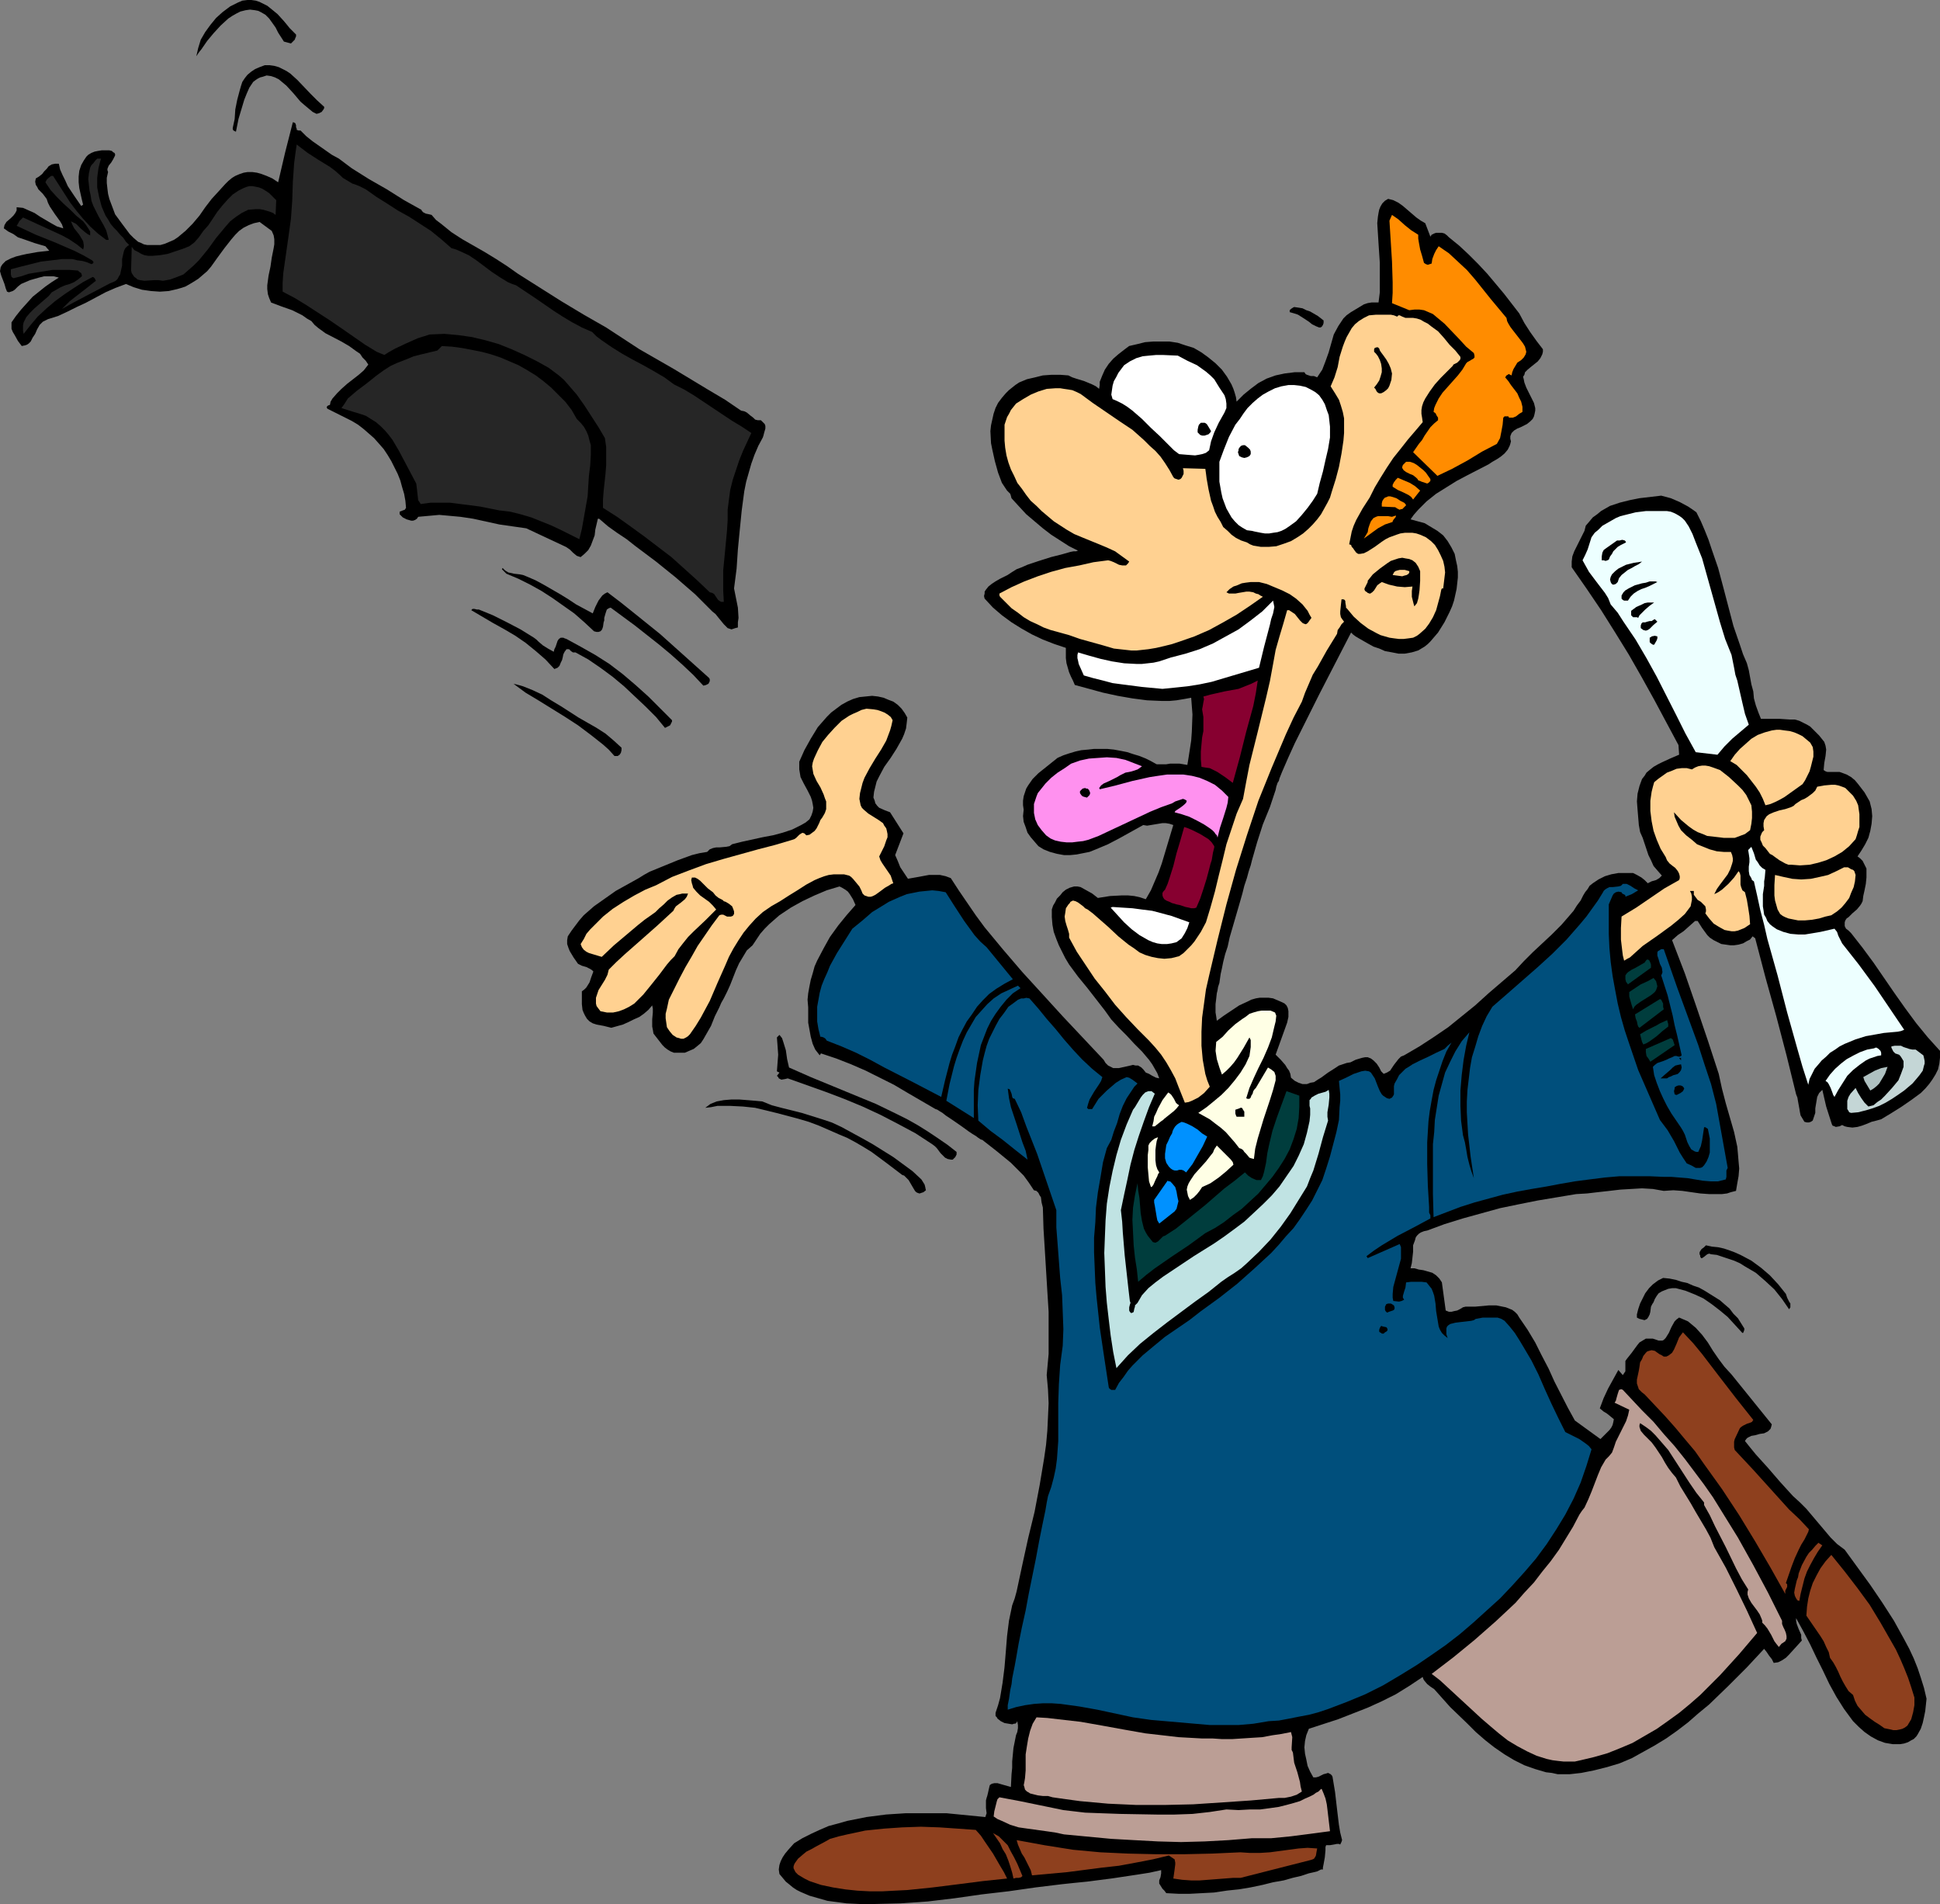 <?xml version="1.0" encoding="UTF-8" standalone="no"?>
<svg
   version="1.0"
   width="129.724mm"
   height="127.293mm"
   id="svg83"
   sodipodi:docname="Graduate 32.wmf"
   xmlns:inkscape="http://www.inkscape.org/namespaces/inkscape"
   xmlns:sodipodi="http://sodipodi.sourceforge.net/DTD/sodipodi-0.dtd"
   xmlns="http://www.w3.org/2000/svg"
   xmlns:svg="http://www.w3.org/2000/svg">
  <rect width="100%" height="100%" fill="#808080" stroke="none"/>
  <sodipodi:namedview
     id="namedview83"
     pagecolor="#ffffff"
     bordercolor="#000000"
     borderopacity="0.25"
     inkscape:showpageshadow="2"
     inkscape:pageopacity="0.0"
     inkscape:pagecheckerboard="0"
     inkscape:deskcolor="#d1d1d1"
     inkscape:document-units="mm" />
  <defs
     id="defs1">
    <pattern
       id="WMFhbasepattern"
       patternUnits="userSpaceOnUse"
       width="6"
       height="6"
       x="0"
       y="0" />
  </defs>
  <path
     style="fill:#000000;fill-opacity:1;fill-rule:evenodd;stroke:none"
     d="m 74.821,8.727 v 0.485 l -0.162,0.323 -0.162,0.485 -0.97,0.97 L 71.75,10.504 70.296,8.242 69.65,6.949 68.842,5.818 68.034,4.687 67.064,3.717 65.933,3.071 65.286,2.747 64.478,2.586 63.186,2.424 62.054,2.586 l -1.293,0.323 -0.97,0.485 -1.131,0.646 -0.97,0.646 -1.939,1.778 -1.778,1.939 -1.616,1.939 -1.454,2.101 -0.646,0.808 -0.646,0.97 0.485,-2.101 0.646,-2.101 L 51.874,8.08 53.166,6.303 54.621,4.525 56.237,3.071 58.176,1.616 60.115,0.646 61.246,0.162 62.539,0 h 0.97 l 1.131,0.162 0.97,0.323 0.97,0.485 0.97,0.485 0.808,0.646 1.778,1.454 1.616,1.778 0.808,0.97 0.646,0.808 z"
     id="path1" />
  <path
     style="fill:#000000;fill-opacity:1;fill-rule:evenodd;stroke:none"
     d="m 81.931,26.988 v 0.323 l -0.162,0.323 -0.485,0.646 -0.646,0.323 -0.646,0.162 -0.97,-0.485 -0.97,-0.808 -0.97,-0.808 -1.131,-0.97 -1.778,-2.101 -1.778,-1.939 -0.97,-0.808 -0.97,-0.808 -0.97,-0.485 -0.97,-0.323 -1.131,-0.162 -0.97,0.323 -0.646,0.162 -0.646,0.323 -0.485,0.323 -0.646,0.485 -0.97,1.454 -0.646,1.454 -0.646,1.616 -0.485,1.616 -0.97,3.232 -0.646,3.232 -0.323,-0.162 -0.323,-0.162 -0.162,-0.323 v -0.323 l 0.485,-2.263 0.162,-2.424 0.485,-2.424 0.646,-2.424 0.323,-1.131 0.323,-0.97 0.646,-0.97 0.646,-0.808 0.97,-0.808 0.97,-0.646 1.131,-0.485 1.293,-0.485 h 1.293 l 1.131,0.162 1.131,0.323 0.97,0.485 0.97,0.485 0.97,0.646 1.778,1.616 3.394,3.555 1.616,1.616 z"
     id="path2" />
  <path
     style="fill:#000000;fill-opacity:1;fill-rule:evenodd;stroke:none"
     d="m 75.952,32.968 1.454,1.454 1.616,1.293 1.616,1.131 1.616,1.131 1.616,1.131 1.778,0.97 3.232,2.424 4.363,2.747 4.525,2.586 4.363,2.747 4.363,2.424 0.162,0.323 0.323,0.323 0.646,0.323 0.808,0.162 0.646,0.162 1.131,1.293 1.293,0.97 2.586,2.101 2.747,1.778 5.656,3.232 2.909,1.778 2.747,1.778 2.747,1.939 10.989,6.949 5.656,3.394 5.656,3.232 4.202,2.747 4.202,2.747 8.726,5.01 8.565,5.171 4.363,2.586 4.04,2.747 0.808,0.162 0.646,0.323 0.97,0.808 0.646,0.485 0.485,0.485 0.646,0.162 h 0.808 l 0.485,0.485 0.485,0.485 0.162,0.485 v 0.646 l -0.323,1.131 -0.162,0.646 -0.162,0.485 -1.131,2.101 -0.97,2.263 -0.808,2.263 -0.646,2.263 -0.646,2.263 -0.485,2.424 -0.646,4.848 -0.485,4.848 -0.485,5.01 -0.323,4.848 -0.646,5.01 0.485,2.424 0.485,2.424 0.162,2.586 -0.162,1.131 v 1.293 l -0.646,0.162 -0.485,0.162 -0.485,0.162 -0.485,-0.162 -0.485,-0.162 -0.323,-0.323 -0.646,-0.646 -1.454,-1.778 -0.646,-0.808 -0.808,-0.646 -4.363,-4.363 -4.848,-4.202 -5.01,-4.04 -5.171,-3.879 -2.262,-1.778 -2.424,-1.616 -2.262,-1.616 -1.131,-0.97 -1.131,-0.97 h -0.323 l -0.646,2.747 -0.162,1.454 -0.485,1.293 -0.485,1.293 -0.646,1.131 -0.97,0.97 -0.97,0.808 -0.485,-0.162 -0.485,-0.162 -0.97,-0.808 -0.808,-0.808 -0.485,-0.323 -0.485,-0.323 -10.019,-4.687 -3.394,-0.485 -3.394,-0.485 -6.626,-1.454 -3.232,-0.485 -3.555,-0.323 -1.778,-0.162 -1.778,0.162 -1.778,0.162 -1.778,0.162 -0.323,0.485 -0.485,0.323 -0.485,0.162 h -0.485 l -1.131,-0.323 -0.97,-0.485 -0.323,-0.323 -0.323,-0.323 -0.162,-0.162 v -0.323 -0.323 l 0.808,-0.323 0.485,-0.162 0.323,-0.485 -0.162,-1.778 -0.323,-1.778 -0.485,-1.616 -0.485,-1.778 -0.646,-1.616 -1.616,-3.232 -0.97,-1.616 -0.97,-1.454 -1.131,-1.293 -1.293,-1.454 -1.293,-1.131 -1.293,-1.131 -1.454,-1.131 -1.616,-0.97 -1.616,-0.808 -4.525,-2.263 -0.162,-0.323 v -0.162 l 0.162,-0.162 0.162,-0.162 v 0 l 0.485,-0.162 0.162,-0.808 0.485,-0.808 1.131,-1.293 1.131,-1.131 1.454,-1.293 2.909,-2.263 1.293,-1.131 1.131,-1.454 -0.646,-0.97 -0.808,-0.808 -0.646,-0.97 -0.97,-0.646 -1.778,-1.293 -1.939,-1.131 -4.04,-2.101 -1.778,-1.293 -0.97,-0.808 -0.808,-0.97 -1.131,-0.646 -1.131,-0.808 -2.586,-1.293 -2.747,-0.97 -2.586,-0.97 -0.485,-1.131 -0.323,-0.97 -0.162,-1.293 v -0.97 l 0.323,-2.424 0.485,-2.263 0.162,-1.131 0.162,-1.131 0.485,-2.424 0.162,-0.97 v -1.293 l -0.162,-0.97 -0.485,-1.131 -3.07,-2.263 -1.454,0.323 -1.293,0.485 -1.293,0.646 -1.131,0.808 -0.97,0.97 -0.97,1.131 -1.778,2.263 -1.778,2.424 -1.616,2.263 -0.97,1.131 -1.131,0.97 -1.131,0.97 -1.293,0.808 -0.808,0.485 -1.131,0.646 -0.97,0.323 -1.131,0.323 -2.101,0.485 -2.262,0.162 -2.262,-0.162 -2.262,-0.323 -2.101,-0.646 -1.939,-0.808 -2.586,0.97 -2.586,1.131 -4.848,2.586 -2.424,1.131 -2.262,1.131 -2.424,1.131 -2.586,0.808 -0.646,0.323 -0.646,0.323 -0.808,0.808 L 9.373,83.228 8.888,84.359 8.242,85.329 7.757,86.298 7.272,86.783 6.787,87.106 6.302,87.268 5.494,87.43 4.525,86.137 3.717,84.682 3.232,83.874 2.909,83.066 V 82.258 81.45 l 1.131,-1.616 1.293,-1.616 1.454,-1.616 1.454,-1.616 1.616,-1.293 1.616,-1.293 1.616,-1.131 1.778,-1.131 -1.293,-0.323 H 12.443 11.15 L 9.858,70.138 8.726,70.461 7.595,70.784 5.333,71.754 4.525,72.4 3.717,73.208 3.232,73.531 2.747,73.693 2.262,73.855 1.778,73.693 1.454,72.885 1.131,71.754 0.323,69.653 0,68.522 0.162,67.552 0.323,67.229 0.646,66.744 0.97,66.421 1.454,65.936 2.747,65.289 4.04,64.805 5.333,64.481 6.787,64.158 9.534,63.673 10.989,63.512 12.443,63.35 11.474,62.219 8.726,61.411 5.979,60.441 4.525,59.956 3.394,59.148 2.101,58.502 0.97,57.694 1.131,56.886 1.616,56.078 2.747,55.108 3.394,54.462 3.878,53.815 4.202,53.169 V 52.846 52.361 l 1.616,0.162 1.454,0.646 1.454,0.646 1.454,0.97 2.747,1.616 1.454,0.808 1.616,0.485 -0.323,-0.97 -0.485,-0.808 -1.293,-1.778 -1.293,-1.939 -0.485,-0.97 -0.323,-0.97 -0.485,-0.646 -0.485,-0.646 L 9.696,47.836 9.373,47.189 9.05,46.705 8.888,45.897 9.05,45.089 l 0.808,-0.485 0.808,-0.646 0.485,-0.646 0.646,-0.646 0.485,-0.646 0.808,-0.485 0.808,-0.162 h 0.485 0.485 l 0.323,1.454 0.646,1.454 0.646,1.293 0.646,1.454 1.616,2.424 1.778,2.586 0.485,-0.323 -0.323,-1.293 -0.323,-1.454 -0.323,-1.454 -0.162,-1.454 v -1.454 l 0.162,-1.454 0.485,-1.454 0.646,-1.131 0.646,-0.97 0.485,-0.485 0.808,-0.485 0.808,-0.323 0.808,-0.162 0.97,-0.162 h 1.939 l 0.646,0.162 0.323,0.323 0.323,0.162 0.162,0.323 v 0.323 l -0.162,0.323 -0.323,0.646 -0.485,0.808 -0.646,0.808 -0.323,0.808 v 0.323 l 0.162,0.485 -0.323,1.454 v 1.293 l 0.162,1.454 0.162,1.293 0.323,1.293 0.485,1.293 0.97,2.586 1.778,2.424 0.97,1.293 0.97,1.293 0.97,0.97 1.131,0.97 0.808,0.323 0.646,0.323 0.808,0.162 h 0.808 1.293 1.293 l 1.131,-0.323 1.131,-0.485 1.131,-0.485 0.97,-0.646 0.97,-0.808 0.97,-0.808 1.778,-1.778 1.778,-2.101 1.454,-2.101 1.616,-2.101 1.778,-1.939 1.616,-1.778 0.808,-0.808 0.97,-0.808 0.808,-0.485 1.131,-0.485 0.97,-0.323 0.97,-0.162 h 1.293 l 1.131,0.162 1.131,0.323 1.293,0.485 1.454,0.646 1.454,0.97 1.778,-7.596 1.939,-7.596 0.485,0.162 0.162,0.162 0.162,0.485 v 0.485 l 0.162,0.323 v 0.323 l 0.485,0.162 h 0.162 z"
     id="path3" />
  <path
     style="fill:#262626;fill-opacity:1;fill-rule:evenodd;stroke:none"
     d="m 85.971,44.28 0.646,0.646 0.808,0.485 1.616,0.97 0.97,0.323 0.808,0.323 1.616,0.808 2.747,1.939 2.586,1.616 2.747,1.778 2.909,1.616 2.747,1.778 2.747,1.778 2.586,2.101 2.586,2.263 1.131,0.323 1.131,0.485 2.101,0.97 1.939,1.293 1.939,1.454 1.939,1.454 1.939,1.293 2.101,1.293 1.131,0.485 0.97,0.323 4.848,3.232 4.686,3.232 2.262,1.454 2.424,1.454 2.424,1.293 2.586,1.131 1.131,1.131 1.293,0.97 2.586,1.778 2.586,1.616 2.586,1.454 2.747,1.454 2.586,1.454 2.747,1.616 2.424,1.778 2.586,1.293 2.424,1.454 4.848,3.232 4.848,3.232 2.424,1.454 2.424,1.616 -2.101,4.525 -0.97,2.424 -0.808,2.424 -0.808,2.424 -0.646,2.586 -0.323,2.424 -0.323,2.586 v 2.586 l -0.162,2.586 -0.485,5.171 -0.485,5.01 v 2.424 2.586 l 0.162,2.909 h -0.646 l -0.323,-0.162 -0.485,-0.323 -0.323,-0.485 -0.323,-0.485 -0.323,-0.485 -0.485,-0.323 -0.646,-0.162 -3.232,-3.071 -3.232,-2.909 -3.232,-2.909 -3.394,-2.586 -3.394,-2.586 -3.555,-2.586 -3.394,-2.424 -3.555,-2.263 v -2.101 l 0.162,-2.101 0.485,-4.525 0.162,-2.101 v -2.263 -2.263 l -0.323,-2.263 -1.616,-2.747 -1.778,-2.747 -1.778,-2.747 -1.939,-2.747 -2.101,-2.424 -1.131,-1.293 -1.293,-1.131 -1.293,-0.97 -1.293,-0.97 -1.454,-0.808 -1.454,-0.808 -3.232,-1.616 -3.232,-1.454 -3.232,-1.293 -3.394,-0.97 -3.394,-0.808 -3.394,-0.485 -3.555,-0.323 -3.717,0.162 -3.07,0.97 -2.909,1.293 -2.747,1.293 -1.454,0.808 -1.293,0.808 -1.939,-0.808 -2.909,-1.778 -5.818,-4.04 -3.07,-2.101 -5.979,-3.879 -2.909,-1.778 -3.07,-1.616 v -2.263 l 0.162,-2.424 0.646,-4.525 0.646,-4.525 0.646,-4.687 0.323,-4.525 0.162,-4.848 0.323,-4.687 0.323,-2.424 0.323,-2.263 2.747,2.101 2.747,1.778 2.909,1.778 1.293,0.97 z"
     id="path4" />
  <path
     style="fill:#262626;fill-opacity:1;fill-rule:evenodd;stroke:none"
     d="m 25.533,40.079 -0.323,1.131 -0.323,1.293 -0.323,2.424 v 2.424 l 0.485,2.424 0.646,2.424 0.97,2.263 0.646,0.97 0.646,1.131 0.808,0.97 0.808,0.808 0.808,0.97 0.808,0.808 0.646,0.97 0.808,0.808 -0.485,0.323 -0.485,0.485 -0.323,0.646 -0.162,0.646 -0.323,1.454 v 1.616 l -0.323,1.454 -0.162,0.808 -0.323,0.485 -0.323,0.646 -0.485,0.485 -0.646,0.323 -0.808,0.323 -6.141,3.232 -3.07,1.616 -2.909,1.616 0.97,-0.97 0.97,-0.97 4.363,-3.394 2.262,-1.778 -0.162,-0.323 -0.162,-0.323 -0.162,-0.162 -0.323,-0.162 -2.424,1.293 -2.262,1.454 -2.424,1.616 -2.424,1.778 -2.101,1.778 -2.262,2.101 -1.778,2.101 -1.778,2.263 -0.162,-0.808 v -0.646 -0.646 l 0.162,-0.808 0.323,-0.646 0.323,-0.646 0.97,-1.131 1.131,-1.131 2.424,-2.101 1.131,-0.97 0.808,-0.97 1.131,-0.646 1.131,-0.646 1.131,-0.485 1.131,-0.323 1.131,-0.485 0.97,-0.646 0.97,-0.808 v -0.323 l -0.162,-0.485 -0.485,-0.323 -0.323,-0.323 -2.101,-0.162 H 15.352 13.251 L 11.312,68.522 9.211,68.845 7.272,69.168 5.333,69.814 3.394,70.299 2.909,69.976 2.747,69.33 v -1.293 l 2.424,-0.646 2.586,-0.646 2.586,-0.646 2.747,-0.323 2.586,-0.323 h 2.586 l 1.293,0.323 1.293,0.162 1.131,0.323 1.131,0.485 0.323,-0.162 0.162,-0.162 v -0.323 l -0.323,-0.323 -2.262,-1.293 -2.262,-1.131 -4.848,-2.101 -2.424,-0.97 -2.424,-0.97 -2.424,-1.131 -2.424,-1.131 0.323,-0.485 0.323,-0.646 0.97,-0.97 3.878,1.778 3.878,1.778 2.101,0.97 1.778,0.97 1.939,1.293 1.616,1.293 0.162,-0.646 v -0.485 l -0.162,-0.97 -0.485,-0.808 -0.485,-0.808 -0.646,-0.808 -0.646,-0.808 -0.485,-0.97 -0.323,-0.808 0.646,0.323 0.646,0.323 1.131,1.131 1.131,0.97 0.646,0.485 0.646,0.323 v -0.97 l -0.485,-0.808 -0.646,-0.97 -0.646,-0.808 -1.778,-1.454 -1.454,-1.454 -1.778,-1.616 -1.616,-1.616 -1.616,-1.778 -0.646,-0.97 -0.646,-0.97 0.323,-0.646 0.485,-0.485 0.646,-0.485 h 0.162 0.323 l 1.454,2.263 1.454,2.263 1.454,2.263 1.616,2.101 1.616,1.939 1.778,1.939 1.939,1.778 2.101,1.616 h 0.646 l -0.323,-1.293 -0.323,-1.131 -0.646,-1.293 -0.646,-1.131 -0.646,-1.131 -0.646,-1.293 -0.646,-1.293 -0.485,-1.293 -0.162,-1.131 -0.162,-0.808 -0.162,-0.646 -0.162,-1.454 -0.162,-1.454 0.162,-1.454 0.323,-1.454 0.323,-0.646 0.485,-0.485 0.485,-0.646 0.485,-0.485 z"
     id="path5" />
  <path
     style="fill:#262626;fill-opacity:1;fill-rule:evenodd;stroke:none"
     d="m 69.811,50.583 -0.162,3.717 -0.646,-0.485 -0.808,-0.323 -1.616,-0.485 -0.97,-0.162 h -0.97 l -1.939,0.162 -1.616,0.808 -1.454,0.97 -1.454,1.131 -1.131,1.293 -2.424,2.909 -2.101,2.909 -2.262,2.747 -1.293,1.293 -1.293,1.131 -1.293,1.131 -1.616,0.646 -1.778,0.646 -1.778,0.323 -1.131,-0.162 h -1.131 l -2.424,0.162 -1.131,-0.162 -0.646,-0.162 -0.323,-0.323 -0.485,-0.323 -0.323,-0.485 -0.323,-0.485 -0.162,-0.646 0.162,-5.979 0.646,0.808 0.97,0.485 0.808,0.485 0.808,0.323 0.97,0.162 h 0.97 l 1.939,-0.162 1.939,-0.323 1.939,-0.646 1.939,-0.646 0.808,-0.323 0.808,-0.323 1.293,-0.97 1.131,-1.293 1.131,-1.616 1.293,-1.454 2.262,-3.394 1.293,-1.616 1.293,-1.454 1.293,-1.293 1.454,-0.97 1.293,-0.646 0.808,-0.323 0.646,-0.162 h 0.808 l 0.808,0.162 0.808,0.162 0.808,0.323 0.808,0.485 0.97,0.646 0.808,0.808 z"
     id="path6" />
  <path
     style="fill:#000000;fill-opacity:1;fill-rule:evenodd;stroke:none"
     d="m 360.206,56.401 1.293,3.394 0.323,-0.485 0.646,-0.323 0.485,-0.162 h 0.808 0.646 l 0.646,0.162 0.646,0.485 0.485,0.485 2.586,2.101 2.424,2.263 2.424,2.424 2.262,2.424 4.202,5.01 3.878,5.01 1.293,2.424 1.454,2.263 1.616,2.263 1.616,2.101 v 0.646 l -0.162,0.646 -0.485,0.97 -0.646,0.808 -1.616,1.293 -0.97,0.808 -0.646,0.646 -0.162,0.646 -0.323,0.485 0.162,0.646 0.162,0.808 0.485,1.293 1.293,2.586 0.646,1.293 0.323,1.293 v 0.646 l -0.162,0.808 -0.162,0.646 -0.323,0.646 -0.646,0.646 -0.808,0.646 -1.616,0.808 -0.808,0.323 -0.808,0.485 -0.646,0.646 -0.323,0.808 v 0.646 l 0.162,0.646 -0.162,0.646 -0.162,0.485 -0.485,0.97 -0.808,0.97 -0.97,0.808 -0.97,0.646 -1.131,0.646 -0.97,0.646 -5.333,2.747 -2.747,1.454 -2.586,1.616 -2.586,1.616 -2.424,1.939 -2.101,2.101 -1.131,1.293 -0.808,1.131 1.778,0.485 1.778,0.485 1.616,0.97 1.616,0.97 1.454,1.131 1.131,1.454 0.97,1.616 0.808,1.616 0.323,1.616 0.323,1.454 0.162,1.454 v 1.454 l -0.162,1.454 -0.162,1.454 -0.323,1.454 -0.323,1.454 -0.485,1.454 -0.646,1.454 -1.293,2.586 -1.616,2.586 -1.939,2.263 -0.646,0.646 -0.808,0.646 -0.808,0.485 -0.808,0.485 -1.616,0.485 -1.778,0.323 h -1.616 l -1.616,-0.323 -1.778,-0.323 -1.454,-0.646 -1.454,-0.485 -1.454,-0.808 -1.131,-0.646 -1.131,-0.646 -0.808,-0.485 -0.646,-0.485 -0.323,-0.323 -0.162,-0.162 v 0 l -5.333,10.343 -2.747,5.333 -2.586,5.171 -3.555,7.111 -1.616,3.555 -1.616,3.717 -0.323,0.808 -0.323,0.808 -0.162,0.646 -0.323,0.485 -0.323,0.97 -0.162,0.808 -1.454,4.363 -1.778,4.363 -1.454,4.525 -1.293,4.525 -0.323,1.293 -0.485,1.454 -0.485,1.778 -0.646,1.939 -0.485,1.939 -0.646,2.263 -2.586,8.888 -0.485,2.263 -0.646,1.939 -0.485,1.939 -0.323,1.616 -0.323,1.454 -0.162,1.131 -0.162,1.131 -0.323,0.97 -0.162,0.97 -0.162,0.646 -0.162,1.454 -0.162,1.293 v 0.97 1.131 l 0.162,0.97 0.162,1.131 1.778,-1.293 1.939,-1.293 1.939,-1.293 2.101,-0.97 0.97,-0.485 1.131,-0.323 0.97,-0.162 h 1.131 1.131 l 1.131,0.162 1.131,0.485 1.131,0.485 0.646,0.323 0.485,0.485 0.323,0.646 0.162,0.808 v 1.454 l -0.323,1.454 -2.909,8.08 1.293,1.293 1.131,1.293 0.485,0.808 0.485,0.646 0.323,0.808 0.162,0.97 0.97,0.808 0.97,0.485 0.97,0.323 h 1.131 l 0.808,-0.323 0.97,-0.162 0.97,-0.646 0.808,-0.485 1.778,-1.293 1.778,-1.131 0.97,-0.646 0.97,-0.323 0.97,-0.323 0.97,-0.162 1.293,-0.646 1.616,-0.485 0.808,-0.162 h 0.646 l 0.808,0.323 0.646,0.485 0.323,0.323 0.485,0.485 0.646,0.97 0.485,0.97 0.323,0.323 0.323,0.323 0.808,-0.323 0.808,-0.485 0.97,-1.454 1.131,-1.454 0.646,-0.646 0.808,-0.323 3.878,-2.263 3.717,-2.424 3.555,-2.424 3.394,-2.747 3.394,-2.747 3.394,-3.071 6.787,-5.818 2.101,-2.263 2.262,-2.263 4.848,-4.525 2.424,-2.424 2.101,-2.424 0.97,-1.131 0.808,-1.293 0.97,-1.293 0.646,-1.293 0.485,-0.808 0.646,-0.808 0.485,-0.808 0.808,-0.646 1.454,-0.97 1.616,-0.808 1.616,-0.485 1.778,-0.323 h 1.778 1.939 l 0.97,0.485 1.131,0.646 0.808,0.646 0.808,0.808 0.97,-0.485 1.131,-0.323 0.808,-0.485 0.323,-0.323 0.323,-0.323 -1.131,-1.293 -0.97,-1.131 -0.646,-1.454 -0.646,-1.293 -0.97,-2.909 -0.485,-1.454 -0.646,-1.454 -0.323,-1.778 -0.162,-1.939 -0.162,-1.939 -0.162,-2.101 0.162,-1.939 0.485,-1.939 0.646,-1.778 0.646,-0.808 0.485,-0.808 0.97,-0.808 0.808,-0.646 1.131,-0.646 0.97,-0.485 2.101,-0.97 2.262,-0.97 -0.162,-2.424 -6.141,-11.474 -3.232,-5.818 -3.232,-5.656 -3.394,-5.495 -3.555,-5.656 -3.717,-5.495 -3.717,-5.333 v -0.808 -0.646 l 0.162,-1.293 0.485,-1.293 0.646,-1.293 0.646,-1.293 0.646,-1.293 0.646,-1.293 0.323,-1.293 0.97,-1.131 0.808,-0.97 1.131,-0.808 0.97,-0.808 1.131,-0.646 1.131,-0.646 2.424,-0.808 2.586,-0.646 2.424,-0.485 5.494,-0.646 2.424,0.646 2.262,0.97 2.101,1.131 0.97,0.646 1.131,0.808 1.131,2.263 0.97,2.263 0.97,2.424 0.808,2.424 1.616,4.687 1.293,4.848 2.586,9.858 1.616,4.687 0.808,2.424 0.97,2.263 0.485,1.778 0.323,1.778 0.323,1.778 0.485,1.778 0.162,1.778 0.485,1.778 0.646,1.778 0.646,1.616 h 4.848 l 2.424,0.162 h 1.293 l 1.131,0.323 0.97,0.485 0.97,0.485 0.808,0.485 0.808,0.808 1.454,1.454 1.293,1.616 0.323,0.97 0.162,0.97 -0.162,1.616 -0.323,1.778 -0.162,1.778 0.485,0.323 0.485,0.162 h 1.131 1.293 0.646 l 0.485,0.162 1.293,0.485 1.131,0.646 0.97,0.808 0.808,0.97 1.616,2.101 1.293,2.263 0.485,1.939 0.162,1.778 -0.162,1.939 -0.323,1.778 -0.485,1.778 -0.808,1.616 -0.97,1.616 -0.97,1.454 0.646,0.485 0.646,0.646 0.323,0.646 0.323,0.646 0.323,0.646 v 0.808 1.454 l -0.162,1.616 -0.323,1.616 -0.323,1.454 -0.162,1.293 -0.323,0.646 -0.323,0.485 -0.808,0.97 -1.131,0.97 -0.97,0.97 -0.485,0.323 -0.323,0.485 -0.162,0.485 v 0.485 0.485 l 0.323,0.646 0.646,0.485 0.646,0.646 2.909,3.717 2.747,3.717 5.333,7.757 2.747,3.879 2.747,3.717 2.909,3.555 3.07,3.394 v 1.778 l -0.162,1.454 -0.323,1.454 -0.646,1.293 -0.808,1.293 -0.808,1.131 -0.97,1.131 -1.131,1.131 -2.424,1.778 -2.586,1.778 -2.586,1.616 -2.424,1.454 -1.131,0.323 -1.293,0.323 -1.131,0.485 -1.293,0.485 -1.131,0.323 -1.293,0.162 -1.293,-0.162 -0.646,-0.162 -0.646,-0.323 -0.646,0.323 -0.97,0.162 -0.323,-0.162 -0.485,-0.162 -0.162,-0.323 -0.162,-0.485 -1.293,-4.04 -0.485,-2.101 -0.485,-2.101 -0.485,0.485 -0.323,0.323 -0.485,0.97 -0.162,0.97 -0.162,0.97 -0.162,0.97 v 1.131 l -0.323,0.97 -0.323,0.97 -0.485,0.323 -0.485,0.162 h -0.485 l -0.646,-0.162 -0.485,-0.808 -0.485,-0.808 -0.162,-0.808 -0.162,-0.97 -0.323,-1.778 -0.162,-0.97 -0.323,-0.808 -2.424,-9.858 -2.586,-9.858 -2.747,-9.858 -2.586,-9.858 -0.646,-0.485 -0.646,0.808 -0.97,0.485 -0.808,0.485 -1.131,0.323 -1.131,0.162 h -0.97 l -1.131,-0.162 -1.131,-0.162 -0.97,-0.485 -0.97,-0.485 -0.97,-0.646 -0.646,-0.646 -1.293,-1.778 -1.131,-1.778 h -0.646 l -1.454,1.293 -1.454,1.293 -1.454,0.97 -1.454,1.293 1.616,4.202 1.616,4.202 2.909,8.404 2.909,8.565 2.747,8.404 0.808,3.717 0.97,3.717 2.101,7.272 0.808,3.717 0.162,1.778 0.162,1.939 0.162,1.778 -0.162,1.939 -0.323,1.778 -0.323,1.939 -1.293,0.323 -0.97,0.323 -1.293,0.162 h -0.97 -2.262 l -2.262,-0.162 -2.262,-0.323 -2.262,-0.323 -2.262,-0.162 -2.424,0.162 -2.747,-0.485 -2.747,-0.162 -2.747,0.162 -2.747,0.162 -2.747,0.323 -2.909,0.323 -2.747,0.323 -2.747,0.162 -9.696,1.616 -4.848,0.97 -4.686,0.97 -4.686,1.293 -4.686,1.293 -4.686,1.454 -4.363,1.616 -0.808,0.162 -0.808,0.323 -0.485,0.323 -0.485,0.485 -0.323,0.485 -0.162,0.646 -0.485,1.293 v 1.616 l -0.162,1.454 -0.162,1.454 -0.323,1.293 h 0.97 l 1.131,0.323 1.131,0.162 1.131,0.323 1.131,0.323 0.97,0.646 0.808,0.808 0.646,0.97 0.97,7.111 0.808,0.323 h 0.646 l 0.646,-0.162 0.808,-0.162 0.646,-0.323 0.808,-0.485 0.646,-0.162 h 0.808 1.616 l 3.555,-0.323 h 1.778 l 1.616,0.323 0.808,0.162 0.808,0.323 0.808,0.323 0.646,0.485 0.646,0.646 0.485,0.808 2.101,3.071 1.939,3.232 1.616,3.232 1.778,3.394 1.454,3.232 3.394,6.626 1.778,3.232 6.464,4.687 1.131,-1.131 1.131,-1.131 0.485,-0.646 0.323,-0.646 0.162,-0.646 0.162,-0.808 -0.97,-0.808 -0.808,-0.646 -0.808,-0.485 -0.97,-0.808 0.485,-1.293 0.485,-1.293 1.131,-2.424 2.586,-4.687 1.131,1.293 0.323,-0.485 0.323,-0.485 v -0.485 -0.485 -0.646 -0.485 -0.485 l 0.323,-0.485 0.646,-0.808 0.646,-0.808 1.293,-1.778 0.646,-0.808 0.808,-0.485 0.808,-0.485 h 0.646 0.646 0.485 l 0.485,0.162 0.485,0.162 0.485,0.162 h 0.485 0.485 l 0.323,-0.162 0.485,-0.485 0.808,-1.293 0.646,-1.454 0.808,-1.454 0.485,-0.485 0.646,-0.485 1.131,0.485 1.131,0.485 0.97,0.808 0.97,0.808 1.616,1.778 1.454,1.939 1.293,2.101 1.454,2.101 1.454,1.939 1.778,1.939 10.181,12.605 -0.162,0.646 -0.162,0.485 -0.323,0.323 -0.323,0.323 -0.97,0.485 -1.131,0.162 -1.131,0.323 -0.97,0.162 -0.646,0.323 -0.323,0.162 -0.323,0.323 -0.323,0.485 1.293,1.616 1.454,1.778 3.07,3.394 3.07,3.555 3.232,3.555 1.778,1.616 1.616,1.616 6.141,7.272 1.616,1.616 1.939,1.454 6.464,8.888 3.07,4.525 2.909,4.525 2.586,4.687 1.293,2.424 1.131,2.424 0.97,2.424 0.808,2.424 0.808,2.586 0.646,2.747 -0.323,3.071 -0.323,1.616 -0.323,1.454 -0.485,1.454 -0.808,1.454 -0.323,0.485 -0.646,0.646 -0.646,0.323 -0.808,0.485 -0.97,0.323 -0.97,0.162 h -0.97 -0.97 l -0.97,-0.162 -0.97,-0.162 -1.778,-0.646 -1.778,-0.97 -1.616,-1.131 -1.454,-1.293 -1.454,-1.454 -2.262,-3.071 -1.939,-3.071 -1.778,-3.232 -1.616,-3.394 -1.616,-3.232 -1.616,-3.394 -1.778,-3.394 -1.778,-3.232 v 0.646 l 0.162,0.808 0.485,1.293 0.646,1.454 v 0.808 l 0.162,0.646 -1.616,1.778 -1.616,1.778 -0.808,0.808 -0.97,0.646 -0.97,0.485 -1.131,0.162 -0.485,-0.97 -0.646,-0.808 -0.646,-0.97 -0.646,-0.808 -4.363,4.687 -4.686,4.687 -4.848,4.687 -2.747,2.263 -2.586,2.263 -2.747,2.101 -2.747,1.939 -2.909,1.778 -2.909,1.616 -2.909,1.616 -3.07,1.293 -3.232,0.97 -3.232,0.808 -1.616,0.323 -1.616,0.323 -1.454,0.162 -1.454,0.162 h -1.616 -1.454 l -1.454,-0.323 -1.454,-0.162 -2.747,-0.808 -2.747,-0.97 -2.586,-1.293 -2.424,-1.454 -2.586,-1.778 -2.262,-1.778 -2.424,-2.101 -2.101,-2.101 -4.363,-4.202 -4.04,-4.525 -0.97,-0.646 -0.808,-0.646 -0.808,-0.97 -0.162,-0.323 -0.162,-0.485 -3.394,2.263 -3.394,2.101 -3.555,1.778 -3.555,1.616 -3.717,1.454 -3.717,1.454 -7.434,2.424 -0.646,1.616 -0.323,1.454 -0.162,1.616 0.162,1.616 0.323,1.454 0.323,1.616 0.646,1.454 0.808,1.454 h 0.646 l 0.646,-0.162 0.646,-0.323 0.646,-0.323 0.646,-0.162 0.485,-0.162 0.646,0.323 0.323,0.323 0.162,0.323 0.323,1.939 0.323,1.939 0.485,4.202 0.485,4.04 0.323,1.939 0.485,1.939 v 0 l -0.162,0.485 -0.162,0.323 -0.162,0.323 -0.323,-0.162 h -0.485 l -0.808,0.162 -0.97,0.162 h -0.97 l -0.162,0.485 v 0.808 l -0.162,1.778 -0.323,1.778 -0.162,0.808 v 0.485 h -0.485 l -0.323,0.162 -0.646,0.323 -0.646,0.162 -1.454,0.323 -1.939,0.646 -2.101,0.485 -2.262,0.646 -2.747,0.485 -2.586,0.646 -3.07,0.646 -2.909,0.485 -3.07,0.323 -3.232,0.485 -3.07,0.162 -3.07,0.162 h -2.909 l -3.07,-0.162 -0.485,-0.646 -0.485,-0.485 -0.808,-1.293 v -0.485 -0.323 l 0.323,-0.808 0.162,-0.97 v -0.323 -0.485 l -2.909,0.646 -3.07,0.485 -6.464,0.97 -6.302,0.808 -3.232,0.323 -3.07,0.323 -6.626,0.808 -6.787,0.97 -6.949,0.808 -6.787,0.97 -6.787,0.808 -6.949,0.485 -6.787,0.162 h -3.394 l -3.394,-0.162 -4.848,-0.646 -2.262,-0.646 -2.262,-0.646 -2.262,-0.97 -0.97,-0.485 -0.97,-0.646 -0.97,-0.808 -0.808,-0.646 -0.808,-0.97 -0.808,-0.97 -0.162,-1.131 0.162,-1.131 0.323,-0.97 0.485,-0.97 0.646,-0.97 0.808,-0.97 1.454,-1.616 2.101,-1.293 2.262,-1.131 2.101,-0.97 2.262,-0.97 2.424,-0.646 2.262,-0.646 2.424,-0.485 2.424,-0.485 5.01,-0.646 5.01,-0.323 h 5.01 5.171 l 9.858,0.97 0.162,-0.485 0.162,-0.485 -0.162,-1.293 v -1.293 -0.646 l 0.162,-0.646 0.162,-0.485 0.162,-0.646 0.323,-1.454 0.162,-0.646 0.485,-0.323 0.646,-0.162 h 0.323 0.485 l 3.394,0.97 0.162,-3.232 0.162,-1.616 v -1.616 l 0.323,-3.394 0.323,-1.616 0.323,-1.616 0.323,-0.808 0.162,-0.97 v -0.808 l -0.162,-0.97 -0.162,0.323 -0.323,0.323 h -0.323 l -0.485,0.162 -0.97,-0.162 -0.97,-0.162 -0.97,-0.485 -0.808,-0.646 -0.162,-0.323 -0.323,-0.323 v -0.485 -0.323 l 0.646,-1.939 0.485,-1.778 0.646,-3.879 0.485,-3.879 0.323,-3.879 0.323,-4.04 0.485,-3.879 0.808,-3.879 0.646,-1.778 0.485,-1.778 1.454,-6.788 1.454,-6.626 1.616,-6.626 1.293,-6.788 1.131,-6.788 0.485,-3.394 0.323,-3.555 0.162,-3.394 0.162,-3.555 -0.162,-3.555 -0.323,-3.555 0.485,-5.333 v -5.333 -5.333 l -0.323,-5.171 -0.323,-5.333 -0.323,-5.333 -0.323,-5.171 -0.162,-5.333 -0.162,-0.646 -0.162,-0.646 -0.162,-1.293 -0.323,-0.485 -0.323,-0.646 -0.485,-0.485 -0.646,-0.162 -1.293,-1.939 -1.293,-1.778 -1.616,-1.616 -1.616,-1.616 -3.555,-2.909 -3.717,-2.909 h -0.162 l -0.323,-0.162 -0.485,-0.323 -0.646,-0.485 -0.808,-0.485 -0.97,-0.646 -1.778,-1.293 -2.101,-1.454 -1.939,-1.293 -0.808,-0.646 -0.808,-0.485 -0.485,-0.323 -0.485,-0.162 -6.949,-4.04 -3.555,-2.101 -3.555,-1.778 -3.555,-1.778 -3.717,-1.616 -3.717,-1.454 -3.878,-1.293 -0.323,0.485 -1.131,-1.454 -0.646,-1.454 -0.485,-1.778 -0.323,-1.778 -0.323,-1.778 v -3.879 l -0.162,-1.939 0.162,-1.616 0.323,-1.778 0.323,-1.616 0.485,-1.616 0.485,-1.778 0.646,-1.454 1.616,-3.071 1.616,-2.909 2.101,-2.909 2.101,-2.586 2.262,-2.586 -0.646,-1.454 -0.808,-1.293 -0.485,-0.646 -0.646,-0.485 -0.808,-0.485 -0.646,-0.323 -3.232,0.97 -3.07,1.293 -3.07,1.454 -2.909,1.616 -2.909,1.939 -2.586,2.263 -1.131,1.131 -1.131,1.293 -0.97,1.454 -0.97,1.454 -1.454,1.293 -0.97,1.616 -0.97,1.616 -0.808,1.778 -1.454,3.717 -0.808,1.778 -0.808,1.616 -0.646,1.131 -0.485,1.131 -1.131,2.263 -0.97,2.424 -1.293,2.263 -0.646,1.131 -0.646,0.97 -0.97,0.808 -0.808,0.646 -1.131,0.485 -1.131,0.485 h -1.293 -1.454 l -0.808,-0.323 -0.808,-0.485 -0.646,-0.485 -0.646,-0.646 -2.262,-2.909 -0.162,-0.97 -0.162,-0.808 v -1.778 l 0.162,-1.778 v -0.97 l -0.162,-0.808 -0.97,1.131 -1.131,0.97 -1.131,0.808 -1.454,0.646 -1.293,0.646 -1.454,0.646 -2.909,0.808 -1.939,-0.485 -1.778,-0.323 -0.97,-0.323 -0.808,-0.485 -0.646,-0.646 -0.485,-0.808 -0.323,-0.646 -0.323,-0.808 -0.162,-1.454 v -3.232 l 0.646,-0.485 0.485,-0.485 0.808,-1.293 0.485,-1.454 0.485,-1.293 -0.323,-0.323 -0.485,-0.323 -0.97,-0.485 -1.131,-0.323 -0.97,-0.485 -1.131,-1.616 -0.97,-1.616 -0.323,-0.808 -0.323,-0.97 v -0.97 l 0.162,-0.97 0.97,-1.454 0.97,-1.293 0.97,-1.293 1.131,-1.293 2.586,-2.263 2.747,-1.939 2.747,-1.939 2.909,-1.616 2.909,-1.616 1.293,-0.808 1.454,-0.808 3.555,-1.454 3.555,-1.454 3.555,-1.293 1.939,-0.485 1.939,-0.323 0.646,-0.646 0.808,-0.323 0.808,-0.162 h 0.808 l 1.778,-0.162 0.808,-0.162 0.646,-0.485 2.586,-0.646 5.171,-1.131 2.586,-0.485 2.424,-0.646 2.424,-0.808 2.262,-1.131 1.131,-0.646 0.97,-0.808 0.485,-0.97 0.323,-0.97 0.162,-0.97 -0.162,-0.97 -0.162,-0.808 -0.323,-0.97 -0.808,-1.616 -0.97,-1.778 -0.808,-1.616 -0.162,-0.97 -0.162,-0.97 v -0.97 -0.97 l 1.293,-2.909 1.616,-2.909 1.778,-2.909 1.131,-1.293 1.131,-1.293 1.131,-1.131 1.293,-0.97 1.293,-0.97 1.454,-0.808 1.454,-0.646 1.616,-0.485 1.616,-0.162 1.616,-0.162 1.454,0.162 1.454,0.323 1.131,0.485 1.293,0.485 1.131,0.808 0.97,0.97 0.808,1.131 0.646,1.131 -0.162,1.454 -0.162,1.293 -0.485,1.454 -0.485,1.131 -1.454,2.586 -1.454,2.263 -1.616,2.263 -1.293,2.424 -0.646,1.293 -0.323,1.293 -0.323,1.293 -0.162,1.454 0.323,0.808 0.162,0.646 0.485,0.646 0.485,0.485 1.454,0.646 1.293,0.485 3.394,5.333 -2.101,5.495 0.646,1.454 0.646,1.616 1.939,2.909 2.747,-0.485 2.586,-0.485 h 1.454 1.293 l 1.454,0.323 1.293,0.485 2.101,3.232 2.101,3.071 2.101,3.071 2.262,3.071 4.686,5.656 4.848,5.656 5.171,5.656 5.01,5.495 10.342,10.989 0.485,0.808 0.646,0.646 0.646,0.323 0.646,0.323 h 0.808 0.646 l 1.454,-0.323 1.454,-0.323 0.646,-0.162 0.646,0.162 h 0.646 l 0.808,0.485 0.485,0.485 0.646,0.808 0.808,0.323 0.808,0.485 0.97,0.485 0.808,0.162 -0.485,-1.293 -0.646,-1.131 -0.646,-1.131 -0.808,-1.131 -1.778,-2.101 -1.939,-1.939 -1.939,-2.101 -1.939,-1.939 -1.939,-2.101 -1.616,-2.263 -2.262,-2.909 -2.262,-2.909 -2.262,-2.747 -2.262,-3.071 -0.97,-1.616 -0.808,-1.616 -0.808,-1.616 -0.646,-1.616 -0.646,-1.778 -0.323,-1.778 -0.162,-1.939 v -1.939 l 0.323,-0.97 0.485,-0.808 0.485,-0.97 0.808,-0.808 0.646,-0.808 0.808,-0.646 0.97,-0.485 1.131,-0.323 h 0.808 l 0.808,0.162 1.454,0.808 1.454,0.808 1.454,1.131 3.07,-0.485 3.07,-0.162 h 1.454 l 1.616,0.162 1.454,0.323 1.454,0.485 1.293,-2.263 0.97,-2.263 0.97,-2.263 0.808,-2.263 1.454,-4.848 1.454,-4.848 -0.97,-0.323 -0.97,-0.162 h -0.808 l -0.97,0.162 -1.939,0.323 -0.97,0.162 -0.97,-0.162 -2.909,1.616 -2.909,1.616 -3.07,1.616 -3.07,1.293 -1.616,0.646 -1.616,0.323 -1.616,0.323 -1.616,0.162 h -1.616 l -1.778,-0.323 -1.778,-0.485 -1.616,-0.646 -1.293,-0.808 -0.97,-1.131 -0.97,-1.131 -0.808,-1.131 -0.485,-1.454 -0.485,-1.293 -0.162,-1.454 0.162,-1.616 -0.162,-1.131 v -1.131 l 0.162,-1.131 0.323,-0.97 0.323,-0.97 0.485,-0.808 1.131,-1.616 1.454,-1.454 1.616,-1.293 1.616,-1.293 1.616,-1.293 1.454,-0.646 1.454,-0.485 1.616,-0.485 1.454,-0.323 1.778,-0.162 1.454,-0.162 h 1.778 1.616 l 1.616,0.162 1.778,0.323 1.616,0.323 1.454,0.485 1.616,0.485 1.616,0.646 1.293,0.646 1.454,0.808 h 2.424 l 0.97,-0.162 h 0.808 1.616 l 0.97,0.162 0.97,0.162 0.323,-1.939 0.323,-2.101 0.323,-2.101 0.162,-2.263 0.162,-4.363 -0.162,-2.101 -0.162,-2.101 -1.778,0.323 -1.939,0.323 -1.778,0.162 h -1.939 l -3.717,-0.162 -3.717,-0.485 -3.717,-0.646 -3.717,-0.808 -3.555,-0.97 -3.555,-0.97 -0.485,-1.131 -0.485,-0.97 -0.485,-1.131 -0.323,-1.131 -0.323,-1.131 -0.162,-1.293 v -1.293 -1.293 l -2.909,-0.97 -2.909,-1.131 -2.747,-1.293 -2.586,-1.454 -2.586,-1.616 -2.424,-1.778 -2.262,-1.939 -2.101,-2.263 -0.162,-0.646 0.162,-0.646 v -0.485 l 0.323,-0.485 0.646,-0.808 0.808,-0.646 0.97,-0.646 1.131,-0.646 0.97,-0.485 0.97,-0.485 0.97,-0.646 1.293,-0.808 1.293,-0.485 1.454,-0.646 2.909,-0.97 3.07,-0.97 1.293,-0.323 1.293,-0.323 1.131,-0.323 1.131,-0.323 0.808,-0.162 h 0.646 l 0.485,-0.162 v 0 l -2.262,-1.131 -2.262,-1.454 -2.262,-1.454 -2.101,-1.616 -2.101,-1.778 -2.101,-1.778 -1.939,-2.101 -1.778,-1.939 -0.162,-0.646 -0.162,-0.485 -0.808,-0.808 -0.646,-0.97 -0.323,-0.485 -0.323,-0.485 -0.97,-2.586 -0.808,-2.909 -0.646,-2.909 -0.323,-1.616 -0.162,-3.071 0.162,-1.454 0.323,-1.454 0.323,-1.454 0.485,-1.454 0.646,-1.293 0.97,-1.293 0.97,-1.131 0.808,-0.808 0.808,-0.646 0.808,-0.646 0.97,-0.646 1.939,-0.808 2.101,-0.485 1.939,-0.485 2.262,-0.162 h 2.101 l 2.101,0.162 0.97,0.485 0.97,0.323 2.101,0.646 1.939,0.808 0.97,0.485 0.808,0.646 0.162,-0.97 v -0.808 l 0.646,-1.616 0.646,-1.454 0.97,-1.454 1.131,-1.293 1.293,-1.131 1.454,-1.131 1.293,-0.97 2.101,-0.485 1.939,-0.485 2.101,-0.162 h 2.101 1.939 l 2.101,0.323 1.939,0.646 2.101,0.646 1.939,1.131 1.778,1.293 1.778,1.454 1.616,1.616 1.293,1.778 1.131,1.939 0.485,1.131 0.323,0.97 0.323,1.131 0.162,1.131 1.778,-1.778 1.778,-1.454 1.939,-1.454 2.101,-1.131 2.262,-0.808 2.262,-0.485 2.586,-0.323 h 2.424 l 0.323,0.485 0.323,0.162 0.97,0.323 h 0.323 0.485 l 0.808,0.323 0.646,-0.97 0.646,-0.97 0.808,-2.101 0.808,-2.263 0.646,-2.263 0.646,-2.263 1.131,-2.101 0.646,-0.97 0.646,-0.97 0.808,-0.808 1.131,-0.808 1.616,-0.97 1.616,-0.97 0.97,-0.323 0.97,-0.162 h 0.808 0.97 l 0.323,-2.586 v -2.424 -5.01 l -0.323,-4.848 -0.323,-5.171 0.162,-1.616 0.162,-0.97 0.162,-0.808 0.323,-0.808 0.485,-0.808 0.646,-0.646 0.808,-0.485 0.646,0.162 0.646,0.162 1.293,0.646 1.131,0.808 1.131,0.97 2.262,1.939 1.131,0.808 z"
     id="path7" />
  <path
     style="fill:#ff8c00;fill-opacity:1;fill-rule:evenodd;stroke:none"
     d="m 358.428,59.31 v 0.97 l 0.162,0.97 0.323,1.778 0.485,1.616 0.485,1.778 0.485,0.323 0.485,0.162 0.485,-0.162 0.485,-0.162 0.162,-1.131 0.485,-1.293 0.485,-0.97 0.646,-0.97 2.586,1.778 2.262,2.101 2.262,2.101 2.101,2.424 3.878,4.848 4.04,4.848 0.162,0.808 0.323,0.646 0.485,0.808 0.485,0.646 1.131,1.454 1.131,1.454 0.485,0.646 0.485,0.808 0.162,0.646 0.162,0.646 -0.162,0.646 -0.485,0.808 -0.646,0.646 -0.97,0.646 -0.97,1.616 -0.323,0.808 -0.162,0.808 -0.323,-0.162 -0.323,-0.162 h -0.162 l -0.162,0.162 -0.323,0.162 -0.323,0.485 0.808,0.97 0.646,0.97 1.616,2.101 0.485,1.131 0.485,0.97 0.323,1.293 v 1.293 l -0.808,0.485 -0.808,0.646 -0.808,0.323 h -0.323 -0.646 l -0.162,-0.323 h -0.485 -0.485 l -0.323,0.323 -0.162,1.778 -0.323,1.778 -0.323,1.616 -0.808,1.454 -3.717,1.939 -3.717,2.263 -3.878,2.101 -3.717,1.778 -6.141,-5.979 1.454,-2.101 0.808,-0.97 0.646,-1.131 1.454,-2.101 0.97,-0.97 0.97,-0.808 v -0.646 l -0.323,-0.485 -0.323,-0.646 -0.485,-0.323 0.162,-0.97 0.323,-0.808 0.808,-1.616 0.97,-1.454 1.293,-1.454 1.293,-1.454 1.293,-1.454 1.131,-1.454 0.97,-1.616 0.323,-0.323 0.323,-0.162 0.808,-0.485 0.323,-0.162 0.323,-0.323 v -0.485 l -0.162,-0.646 -0.97,-0.808 -0.97,-0.808 -1.778,-1.939 -3.717,-3.879 -0.97,-0.808 -0.97,-0.808 -0.97,-0.808 -1.131,-0.485 -1.131,-0.485 -1.131,-0.162 h -1.293 l -1.293,0.162 -4.363,-1.778 v 0 l 0.162,-2.586 v -2.747 l -0.162,-5.171 -0.323,-5.171 -0.323,-5.171 0.646,-1.454 1.616,1.131 1.616,1.454 1.616,1.293 z"
     id="path8" />
  <path
     style="fill:#000000;fill-opacity:1;fill-rule:evenodd;stroke:none"
     d="m 334.512,80.965 v 0.646 l -0.162,0.485 -0.323,0.485 -0.323,0.162 h -0.323 l -0.808,-0.323 -0.97,-0.485 -0.808,-0.646 -0.97,-0.646 -1.778,-1.131 -0.97,-0.323 -1.131,-0.323 v -0.485 l 0.323,-0.323 0.485,-0.323 0.323,-0.162 1.131,0.162 0.97,0.162 0.97,0.485 0.97,0.323 1.939,1.131 z"
     id="path9" />
  <path
     style="fill:#ffd191;fill-opacity:1;fill-rule:evenodd;stroke:none"
     d="m 356.004,80.319 h 1.131 l 0.97,0.162 0.97,0.323 0.808,0.485 0.97,0.485 0.808,0.646 1.778,1.293 1.454,1.616 1.454,1.778 1.454,1.454 1.293,1.616 v 0.485 l -0.162,0.323 -0.646,0.646 -0.646,0.323 -0.323,0.162 -0.162,0.323 -3.07,3.071 -1.454,1.616 -1.293,1.778 -1.131,1.778 -0.485,0.97 -0.323,0.97 -0.162,0.97 v 0.97 l 0.162,0.97 0.162,1.131 -1.778,2.101 -1.939,2.263 -1.778,2.263 -1.939,2.424 -1.616,2.424 -1.616,2.586 -1.454,2.424 -1.293,2.586 -1.778,2.747 -0.808,1.454 -0.808,1.454 -0.646,1.454 -0.485,1.454 -0.323,1.616 -0.323,1.616 0.485,0.162 0.162,0.485 0.323,0.323 0.323,0.485 0.485,0.646 0.485,0.323 h 0.485 l 0.97,-0.162 0.97,-0.485 1.778,-1.131 1.778,-1.293 0.97,-0.646 0.97,-0.485 1.778,-0.646 0.97,-0.323 1.131,-0.162 h 0.97 0.97 l 0.97,0.162 0.97,0.323 1.454,0.646 1.293,0.97 0.97,0.97 0.808,1.293 0.646,1.293 0.646,1.454 0.323,1.454 0.162,1.454 -0.485,4.04 h -0.323 v 0 l -0.162,0.323 -0.323,1.616 -0.485,1.778 -0.485,1.778 -0.808,1.778 -0.97,1.616 -0.97,1.293 -1.454,1.293 -0.646,0.485 -0.97,0.485 -1.131,0.162 -1.293,0.162 h -1.131 l -1.293,-0.162 -1.131,-0.162 -1.131,-0.323 -1.131,-0.323 -0.97,-0.485 -2.101,-1.131 -1.939,-1.454 -1.778,-1.616 -1.616,-1.939 -0.323,-0.323 v -0.323 l -0.162,-0.97 v -0.323 l -0.162,-0.323 -0.323,-0.162 h -0.485 l -0.162,1.454 -0.162,1.616 v 0.646 l 0.162,0.808 0.323,0.485 0.485,0.646 -0.646,0.646 -0.485,0.808 -0.485,0.646 -0.162,0.97 -2.586,4.202 -2.262,4.04 -1.293,2.101 -0.97,2.263 -0.97,2.263 -0.808,2.263 -2.101,4.04 -1.939,4.202 -1.778,4.202 -1.778,4.202 -3.394,8.404 -2.909,8.727 -2.747,8.727 -2.424,8.727 -2.262,9.05 -2.101,8.888 -0.808,3.555 -0.485,3.555 -0.485,3.555 -0.162,3.555 v 3.555 l 0.323,3.555 0.323,1.778 0.323,1.778 0.485,1.616 0.646,1.616 -1.454,1.616 -1.454,1.131 -1.616,0.808 -0.808,0.323 -0.97,0.162 -1.616,-4.04 -0.808,-2.101 -1.131,-2.101 -1.131,-1.939 -1.293,-1.939 -1.454,-1.778 -1.616,-1.778 -2.909,-2.909 -2.909,-3.071 -2.747,-3.071 -2.586,-3.394 -2.586,-3.232 -2.262,-3.394 -2.262,-3.394 -1.939,-3.555 v -0.97 l -0.323,-1.131 -0.323,-0.97 -0.323,-1.131 -0.162,-1.131 0.162,-0.97 0.162,-1.131 0.323,-0.485 0.323,-0.485 0.323,-0.323 0.162,-0.323 0.323,-0.162 0.323,-0.162 0.646,0.162 0.646,0.323 1.293,0.97 0.485,0.485 0.646,0.323 1.293,0.97 1.293,1.131 2.586,2.263 2.586,2.424 2.586,2.101 1.454,0.97 1.293,0.97 1.454,0.646 1.616,0.485 1.616,0.323 1.616,0.162 1.778,-0.162 1.939,-0.485 1.131,-0.808 0.97,-0.97 0.97,-0.97 0.808,-0.97 1.616,-2.424 1.293,-2.424 1.131,-3.717 1.131,-4.04 0.97,-4.04 0.97,-3.879 0.97,-4.04 1.293,-3.879 1.293,-3.879 1.616,-3.717 0.808,-4.363 0.808,-4.202 2.101,-8.404 2.101,-8.565 0.97,-4.202 0.808,-4.363 0.646,-3.555 0.97,-3.394 0.97,-3.232 0.97,-3.394 h 0.485 l 0.485,0.323 0.97,0.646 0.646,0.808 0.646,0.808 0.646,0.646 0.323,0.162 0.485,0.162 0.323,-0.162 0.323,-0.323 0.323,-0.485 0.485,-0.646 -0.485,-0.808 -0.485,-0.97 -1.293,-1.616 -1.616,-1.454 -1.616,-1.131 -1.939,-0.97 -1.939,-0.808 -1.939,-0.808 -1.939,-0.485 h -1.131 -0.97 l -1.293,0.162 -0.97,0.162 -1.131,0.485 -0.97,0.323 -0.97,0.646 -0.808,0.808 0.646,0.323 h 0.808 0.808 l 0.808,-0.162 1.939,-0.323 h 0.808 l 0.97,0.162 0.646,0.323 0.646,0.162 0.485,0.323 0.646,0.323 -3.232,2.263 -3.394,2.263 -3.394,1.939 -3.555,1.939 -3.717,1.616 -3.717,1.293 -1.939,0.646 -1.939,0.485 -2.101,0.485 -1.939,0.323 -1.454,0.162 -1.454,0.162 h -1.454 l -1.454,-0.162 -2.909,-0.323 -2.747,-0.808 -5.818,-1.616 -2.747,-0.97 -2.909,-0.808 -1.778,-0.485 -1.778,-0.646 -1.616,-0.808 -1.778,-0.808 -1.616,-0.97 -1.454,-1.131 -1.616,-1.131 -1.293,-1.293 -0.646,-0.646 -0.485,-0.485 -0.485,-0.485 -0.162,-0.323 v -0.485 l 3.07,-1.616 3.232,-1.454 3.394,-1.293 3.394,-1.131 3.555,-0.97 3.555,-0.646 3.555,-0.808 3.717,-0.485 0.646,0.162 0.808,0.323 1.293,0.646 0.808,0.162 h 0.646 0.323 l 0.323,-0.323 0.162,-0.162 0.323,-0.485 -1.778,-1.293 -1.778,-1.293 -2.101,-0.97 -1.939,-0.808 -4.363,-1.778 -1.939,-0.808 -1.939,-1.131 -3.232,-2.101 -3.07,-2.586 -1.293,-1.293 -1.454,-1.293 -1.131,-1.454 -1.131,-1.616 -1.131,-1.454 -0.808,-1.778 -0.808,-1.616 -0.646,-1.778 -0.485,-1.778 -0.323,-1.939 -0.162,-1.778 v -1.939 -1.131 -0.97 l 0.323,-0.97 0.323,-0.97 0.485,-0.808 0.485,-0.97 1.293,-1.616 1.778,-1.131 1.939,-1.131 1.939,-0.808 2.101,-0.646 2.262,-0.162 h 1.131 l 0.97,0.162 1.131,0.162 0.97,0.162 1.131,0.485 0.97,0.485 3.07,2.263 6.626,4.525 3.394,2.263 2.909,2.586 1.454,1.454 1.454,1.293 1.293,1.454 1.131,1.616 1.131,1.778 0.97,1.778 0.323,0.323 0.485,0.162 0.485,0.162 0.485,-0.162 0.323,-0.323 0.162,-0.323 0.323,-0.646 v -0.808 l -0.162,-0.646 5.656,0.162 0.162,1.131 0.162,1.293 0.485,2.747 0.646,2.909 0.485,1.293 0.485,1.454 0.646,1.293 0.808,1.293 0.646,1.293 1.131,0.97 0.97,0.97 1.131,0.808 1.293,0.646 1.454,0.485 0.808,0.485 0.808,0.323 0.97,0.162 0.97,0.162 h 1.939 l 1.939,-0.162 1.939,-0.646 1.778,-0.646 1.616,-0.97 1.454,-0.97 1.293,-1.131 1.131,-1.131 1.131,-1.293 0.97,-1.293 0.808,-1.454 0.808,-1.454 0.646,-1.293 0.485,-1.616 0.97,-3.071 0.808,-3.071 0.646,-3.394 0.485,-3.232 0.162,-1.939 v -1.939 -1.778 l -0.323,-1.616 -0.485,-1.616 -0.485,-1.454 -0.97,-1.616 -1.131,-1.778 0.97,-2.263 0.808,-2.586 0.485,-2.586 0.808,-2.586 0.485,-1.293 0.485,-1.131 0.646,-1.131 0.646,-1.131 0.808,-0.97 0.97,-0.808 1.293,-0.808 1.293,-0.646 1.778,-0.162 h 1.939 1.778 l 0.808,0.162 0.808,0.323 0.323,-0.323 h 0.323 l 0.646,0.323 0.808,0.323 h 0.323 z"
     id="path10" />
  <path
     style="fill:#262626;fill-opacity:1;fill-rule:evenodd;stroke:none"
     d="m 145.763,105.853 0.97,0.97 0.808,0.97 0.646,1.131 0.485,1.131 0.323,1.293 0.323,1.131 v 1.293 1.131 l -0.162,2.747 -0.323,2.586 -0.162,2.586 -0.162,2.586 -0.485,2.747 -0.485,2.747 -0.485,2.747 -0.646,2.586 -4.848,-2.424 -2.424,-1.131 -2.424,-0.97 -2.424,-0.97 -2.747,-0.808 -2.586,-0.646 -2.747,-0.323 -4.848,-0.97 -5.01,-0.646 -2.586,-0.323 h -2.586 -2.424 l -2.424,0.323 -0.323,-0.485 -0.323,-0.485 -0.162,-1.454 -0.162,-1.454 -0.162,-1.293 -1.454,-2.747 -1.454,-2.747 -1.454,-2.747 -1.616,-2.747 -0.97,-1.293 -0.97,-1.131 -1.131,-1.131 -1.131,-0.97 -1.293,-0.808 -1.293,-0.808 -1.454,-0.485 -1.616,-0.485 -3.07,-0.97 0.808,-1.131 0.808,-1.293 1.131,-0.97 1.131,-0.97 2.586,-1.939 2.424,-1.939 1.778,-1.293 1.778,-1.131 1.778,-0.808 2.101,-0.808 1.939,-0.808 1.939,-0.485 4.04,-0.97 1.131,-1.131 2.586,0.162 2.424,0.323 2.586,0.485 2.424,0.485 2.424,0.646 2.424,0.808 2.262,0.97 2.262,0.97 2.262,1.293 2.101,1.293 1.939,1.454 1.939,1.616 1.778,1.778 1.778,1.778 1.616,2.101 z"
     id="path11" />
  <path
     style="fill:#000000;fill-opacity:1;fill-rule:evenodd;stroke:none"
     d="m 349.54,89.692 0.808,1.131 0.646,1.131 0.485,1.131 0.323,1.293 -0.162,1.616 -0.485,1.454 -0.323,0.646 -0.485,0.485 -0.646,0.485 -0.646,0.323 h -0.485 l -0.323,-0.162 -0.323,-0.323 -0.323,-0.646 -0.323,-0.323 0.646,-0.808 0.646,-0.97 0.323,-0.97 0.323,-1.131 v -0.97 l -0.162,-1.131 -0.323,-0.97 -0.485,-0.97 -0.485,-0.646 -0.485,-0.485 V 88.561 88.238 l 0.162,-0.323 0.485,-0.162 h 0.323 l 0.323,0.323 0.162,0.485 0.323,0.485 z"
     id="path12" />
  <path
     style="fill:#ffffff;fill-opacity:1;fill-rule:evenodd;stroke:none"
     d="m 306.878,95.833 1.293,2.101 0.646,0.97 0.646,0.97 0.323,0.97 0.162,1.131 v 1.131 l -0.485,1.131 -1.454,2.586 -1.131,2.424 -0.808,2.263 -0.485,2.263 -0.808,0.646 -0.97,0.323 -0.808,0.162 -0.97,0.162 -2.101,-0.162 -1.939,-0.162 -0.646,-0.485 -0.646,-0.485 -0.808,-0.808 -0.808,-0.808 -0.97,-0.97 -0.97,-0.97 -2.262,-2.101 -2.262,-2.263 -2.424,-2.101 -1.293,-0.97 -1.293,-0.808 -1.293,-0.646 -1.131,-0.485 -0.323,-1.131 0.162,-1.131 0.162,-1.131 0.323,-1.131 0.646,-1.131 0.485,-0.97 1.454,-1.939 1.454,-0.97 1.616,-0.808 1.616,-0.485 1.616,-0.162 1.778,-0.162 h 1.778 l 3.717,0.162 2.424,1.293 2.424,1.131 2.262,1.616 1.131,0.97 z"
     id="path13" />
  <path
     style="fill:#ffffff;fill-opacity:1;fill-rule:evenodd;stroke:none"
     d="m 334.835,102.136 0.485,1.454 0.485,1.293 0.162,1.454 0.162,1.454 v 1.293 1.454 l -0.485,2.909 -0.646,2.747 -0.646,2.909 -0.808,2.909 -0.646,2.747 -1.131,1.778 -1.293,1.778 -1.454,1.778 -1.454,1.616 -1.778,1.293 -0.97,0.646 -0.97,0.485 -0.97,0.323 -1.131,0.162 -0.97,0.162 h -1.131 l -0.97,-0.162 -0.808,-0.162 -0.808,-0.162 -0.646,-0.162 -1.293,-0.162 -1.131,-0.646 -0.97,-0.646 -0.97,-0.97 -0.808,-0.97 -0.646,-1.131 -0.646,-1.131 -0.485,-1.293 -0.485,-1.293 -0.323,-1.454 -0.485,-2.747 v -1.454 -2.424 -1.131 l 1.131,-3.071 1.293,-3.232 1.616,-3.071 1.131,-1.454 0.97,-1.454 0.97,-1.293 1.293,-1.293 1.293,-1.131 1.293,-0.97 1.454,-0.808 1.616,-0.808 1.616,-0.485 1.778,-0.323 h 1.454 l 1.454,0.162 1.454,0.323 1.293,0.646 1.131,0.646 0.97,0.808 0.808,1.131 z"
     id="path14" />
  <path
     style="fill:#000000;fill-opacity:1;fill-rule:evenodd;stroke:none"
     d="m 306.07,108.924 -0.162,0.323 -0.162,0.162 -0.323,0.323 -0.485,0.162 -0.485,0.162 h -0.646 l -0.485,-0.162 -0.646,-0.646 v -0.646 l 0.162,-0.808 0.162,-0.485 0.485,-0.485 h 0.485 0.485 l 0.323,0.162 0.323,0.323 0.485,0.808 z"
     id="path15" />
  <path
     style="fill:#000000;fill-opacity:1;fill-rule:evenodd;stroke:none"
     d="m 315.766,115.226 -0.646,0.323 -0.646,0.162 -0.646,-0.162 -0.646,-0.323 -0.162,-0.485 -0.162,-0.485 0.162,-0.485 v -0.323 l 0.323,-0.485 0.323,-0.323 0.485,-0.162 h 0.485 l 0.808,0.646 0.485,0.485 0.162,0.485 v 0.323 0.323 z"
     id="path16" />
  <path
     style="fill:#ff8c00;fill-opacity:1;fill-rule:evenodd;stroke:none"
     d="m 361.499,121.044 v 0.485 l -0.162,0.162 -0.323,0.323 -0.323,0.162 -0.485,-0.162 -0.485,-0.162 -0.485,-0.162 -0.323,-0.162 -0.485,-0.162 -0.162,-0.323 -0.323,-0.323 -0.808,-0.646 -0.808,-0.323 -0.97,-0.485 -0.646,-0.485 -0.162,-0.323 -0.162,-0.162 v -0.323 l 0.162,-0.485 0.323,-0.323 0.485,-0.485 h 0.97 l 0.97,0.323 0.808,0.485 0.808,0.646 0.808,0.646 0.646,0.646 z"
     id="path17" />
  <path
     style="fill:#ff8c00;fill-opacity:1;fill-rule:evenodd;stroke:none"
     d="m 358.913,123.953 -1.778,2.263 -0.485,-0.646 -0.646,-0.485 -1.293,-0.646 -1.454,-0.646 -1.293,-0.808 v -0.485 l 0.323,-0.646 0.485,-0.646 0.485,-0.485 3.07,1.293 1.293,0.808 z"
     id="path18" />
  <path
     style="fill:#ff8c00;fill-opacity:1;fill-rule:evenodd;stroke:none"
     d="m 355.358,127.67 -0.646,0.646 -0.323,0.323 h -0.323 l -0.323,0.162 -0.323,-0.162 -0.323,-0.162 -0.485,-0.323 -3.394,-0.162 v -0.808 l 0.162,-0.646 0.323,-0.485 0.323,-0.323 0.485,-0.162 0.323,-0.162 h 0.485 l 0.646,0.162 0.97,0.323 0.97,0.646 0.97,0.485 0.323,0.323 z"
     id="path19" />
  <path
     style="fill:#edffff;fill-opacity:1;fill-rule:evenodd;stroke:none"
     d="m 426.785,133.003 0.97,1.939 0.808,2.101 1.616,4.04 1.131,4.04 1.131,4.04 1.131,4.04 1.131,4.04 1.293,4.202 1.616,4.04 0.323,1.616 0.323,1.616 0.323,1.778 0.485,1.454 1.293,5.656 0.646,2.747 0.97,2.747 -2.101,1.778 -2.101,1.778 -1.939,1.939 -1.778,2.101 -5.494,-0.646 -2.586,-4.687 -2.424,-4.848 -4.848,-9.535 -2.586,-4.687 -2.747,-4.687 -3.07,-4.525 -1.454,-2.263 -1.778,-2.101 -0.646,-1.616 -0.808,-1.293 -2.101,-2.747 -1.939,-2.586 -0.808,-1.454 -0.808,-1.454 0.646,-1.293 0.646,-1.454 0.97,-3.071 0.808,-1.131 0.97,-0.808 0.97,-0.97 1.131,-0.646 1.131,-0.646 1.131,-0.646 1.131,-0.485 1.293,-0.323 2.586,-0.646 2.586,-0.323 h 2.747 2.586 l 0.97,0.162 0.808,0.323 0.646,0.323 0.808,0.485 0.646,0.485 0.646,0.646 z"
     id="path20" />
  <path
     style="fill:#ff8c00;fill-opacity:1;fill-rule:evenodd;stroke:none"
     d="m 351.964,131.872 -0.97,0.323 -0.97,0.323 -1.778,0.97 -1.778,1.293 -1.778,1.293 0.485,-0.808 0.485,-0.808 0.162,-0.97 0.323,-0.97 0.323,-0.808 0.646,-0.808 0.323,-0.162 0.323,-0.162 0.485,-0.162 h 0.646 0.97 0.97 l 0.97,0.162 0.485,-0.162 0.485,-0.162 v 0.162 0.162 l -0.646,0.808 -0.162,0.323 z"
     id="path21" />
  <path
     style="fill:#000000;fill-opacity:1;fill-rule:evenodd;stroke:none"
     d="m 410.948,137.043 -0.646,0.323 -0.646,0.323 -0.808,0.485 -0.485,0.485 -0.646,0.646 -0.323,0.646 -0.485,0.646 -0.323,0.808 -0.323,0.162 -0.485,0.162 -0.485,-0.162 h -0.485 v -0.646 -0.323 l 0.162,-0.97 0.323,-0.646 0.646,-0.485 2.747,-1.939 h 0.646 l 0.646,-0.162 0.646,0.162 0.162,0.162 z"
     id="path22" />
  <path
     style="fill:#000000;fill-opacity:1;fill-rule:evenodd;stroke:none"
     d="m 358.913,144.316 v 2.424 l -0.162,2.424 -0.162,1.131 -0.162,0.97 -0.323,1.131 -0.646,0.808 -0.162,-0.485 -0.162,-0.646 -0.323,-1.293 v -1.454 l 0.162,-1.131 -1.939,0.162 -1.939,-0.162 -2.101,-0.485 -1.778,-0.646 -0.485,0.323 -0.646,0.485 -0.808,1.293 -0.485,0.485 -0.485,0.323 h -0.162 l -0.485,-0.162 -0.162,-0.162 -0.485,-0.323 -0.162,-0.323 v -0.323 l 0.323,-0.646 0.323,-0.646 0.162,-0.323 v -0.323 l 0.646,-0.808 0.646,-0.808 1.778,-1.454 1.778,-1.293 0.97,-0.646 0.97,-0.323 0.97,-0.323 0.97,-0.162 0.808,0.162 0.97,0.162 0.808,0.323 0.808,0.646 0.646,0.97 z"
     id="path23" />
  <path
     style="fill:#000000;fill-opacity:1;fill-rule:evenodd;stroke:none"
     d="m 414.988,141.891 -0.808,0.646 -0.97,0.485 -0.808,0.485 -0.97,0.485 -0.808,0.646 -0.808,0.646 -0.646,0.808 -0.323,0.97 -0.323,0.323 -0.162,0.162 -0.485,0.162 h -0.323 l -0.323,-0.323 -0.162,-0.323 -0.162,-0.646 0.162,-0.646 0.162,-0.323 0.162,-0.323 0.808,-0.808 0.808,-0.646 0.97,-0.485 0.97,-0.485 1.939,-0.485 z"
     id="path24" />
  <path
     style="fill:#000000;fill-opacity:1;fill-rule:evenodd;stroke:none"
     d="m 132.997,145.608 2.262,0.97 2.101,1.131 4.202,2.424 2.101,1.293 1.939,1.293 2.101,1.131 2.101,1.131 0.323,-0.808 0.323,-0.808 0.808,-1.616 0.485,-0.646 0.485,-0.646 0.646,-0.485 0.646,-0.323 3.394,2.586 3.232,2.586 6.626,5.333 12.443,11.151 0.162,0.323 v 0.485 l -0.162,0.323 -0.162,0.323 -0.646,0.323 -0.646,0.162 -2.586,-2.747 -2.747,-2.586 -2.909,-2.586 -2.909,-2.424 -6.141,-4.848 -6.141,-4.525 -0.485,0.162 -0.485,0.323 -0.162,0.485 -0.162,0.485 -0.323,1.131 v 0.646 l -0.162,0.485 -0.162,1.131 -0.162,0.485 -0.162,0.323 -0.323,0.323 -0.485,0.162 h -0.485 l -0.646,-0.162 -2.424,-2.263 -2.586,-2.263 -2.747,-1.939 -2.747,-1.939 -2.747,-1.778 -2.909,-1.616 -2.909,-1.454 -3.07,-1.293 -1.131,-1.131 0.162,-0.323 0.646,0.646 0.808,0.485 1.454,0.323 1.454,0.162 0.808,0.162 z"
     id="path25" />
  <path
     style="fill:#ffd191;fill-opacity:1;fill-rule:evenodd;stroke:none"
     d="m 356.166,144.316 v 0.323 l -0.162,0.323 -0.485,0.323 -0.646,0.162 -0.485,0.162 -2.424,-0.323 0.323,-0.646 0.323,-0.323 0.485,-0.162 0.646,-0.162 h 1.293 z"
     id="path26" />
  <path
     style="fill:#000000;fill-opacity:1;fill-rule:evenodd;stroke:none"
     d="m 418.867,147.063 -0.97,0.485 -0.97,0.485 -1.131,0.485 -0.97,0.323 -0.97,0.485 -0.97,0.646 -0.808,0.808 -0.646,0.97 h -0.97 l -0.323,-0.162 -0.323,-0.323 v -0.808 l 0.485,-0.808 0.485,-0.485 0.808,-0.485 1.616,-0.808 1.778,-0.485 0.97,-0.162 0.97,-0.323 h 0.97 0.485 z"
     id="path27" />
  <path
     style="fill:#ffffff;fill-opacity:1;fill-rule:evenodd;stroke:none"
     d="m 320.937,157.891 -1.454,5.495 -1.293,5.333 -5.979,1.778 -5.979,1.778 -3.07,0.646 -3.07,0.485 -3.07,0.323 -3.232,0.323 -5.171,-0.485 -5.01,-0.646 -2.424,-0.323 -2.424,-0.646 -2.586,-0.646 -2.262,-0.646 -0.646,-1.454 -0.646,-1.454 -0.162,-0.808 -0.162,-0.646 v -0.808 l 0.162,-0.646 2.747,0.808 2.909,0.808 2.909,0.646 3.07,0.485 3.07,0.162 h 1.454 l 1.454,-0.162 1.454,-0.162 1.454,-0.323 1.454,-0.485 1.454,-0.485 3.717,-0.97 3.555,-1.131 3.394,-1.454 3.232,-1.778 3.232,-1.778 3.07,-2.263 2.909,-2.263 2.747,-2.747 0.162,0.808 0.162,0.808 -0.323,1.616 -0.485,1.454 z"
     id="path28" />
  <path
     style="fill:#000000;fill-opacity:1;fill-rule:evenodd;stroke:none"
     d="m 418.059,152.234 -1.131,0.808 -1.131,0.97 -0.97,0.97 -0.485,0.485 -0.323,0.646 -0.323,-0.162 h -0.485 -0.485 l -0.162,-0.162 -0.162,-0.162 -0.162,-0.162 v -1.131 l 1.293,-0.97 1.454,-0.646 0.646,-0.323 0.808,-0.162 h 0.808 z"
     id="path29" />
  <path
     style="fill:#000000;fill-opacity:1;fill-rule:evenodd;stroke:none"
     d="m 134.936,161.123 0.646,0.485 0.485,0.485 1.131,0.97 1.293,0.808 1.454,0.808 0.162,-0.646 0.323,-0.646 0.485,-1.454 0.323,-0.485 0.485,-0.323 h 0.323 0.323 l 0.323,0.162 0.485,0.162 3.555,1.939 3.717,2.101 3.555,2.263 3.394,2.586 3.232,2.747 3.232,2.909 2.909,2.909 3.07,3.071 v 0.323 l -0.162,0.323 -0.323,0.646 -0.646,0.323 -0.646,0.323 -2.262,-2.747 -2.586,-2.586 -2.747,-2.586 -2.747,-2.586 -2.909,-2.424 -3.07,-2.263 -3.07,-2.101 -3.232,-1.778 h -0.323 -0.323 l -0.485,-0.323 -0.485,-0.485 h -0.323 -0.323 l -0.485,0.646 -0.323,0.646 -0.162,0.808 -0.162,0.646 -0.323,0.646 -0.323,0.808 -0.485,0.485 -0.808,0.323 -2.262,-2.424 -2.424,-2.101 -2.586,-2.101 -2.586,-1.778 -2.747,-1.616 -2.909,-1.616 -5.494,-3.232 0.162,-0.162 0.162,-0.162 h 0.485 l 0.646,0.162 h 0.485 l 3.555,1.454 3.555,1.778 3.394,1.778 z"
     id="path30" />
  <path
     style="fill:#000000;fill-opacity:1;fill-rule:evenodd;stroke:none"
     d="m 418.867,157.083 -0.97,0.808 -0.97,0.97 -0.485,0.323 -0.485,0.162 -0.646,-0.162 -0.646,-0.485 v -0.323 -0.323 l 0.162,-0.485 0.323,-0.323 h 0.646 l 0.485,-0.162 0.646,-0.162 h 0.485 l 0.485,-0.323 0.323,-0.162 0.323,0.323 z"
     id="path31" />
  <path
     style="fill:#000000;fill-opacity:1;fill-rule:evenodd;stroke:none"
     d="m 418.867,160.8 v 0.485 l -0.162,0.485 -0.646,1.131 h -0.323 l -0.485,-0.323 -0.323,-0.323 v -0.323 -0.323 -0.485 l 0.323,-0.162 0.162,-0.162 0.808,-0.162 z"
     id="path32" />
  <path
     style="fill:#870030;fill-opacity:1;fill-rule:evenodd;stroke:none"
     d="m 317.867,171.95 -0.485,3.232 -0.646,3.232 -1.778,6.464 -1.616,6.464 -1.778,6.464 -1.939,-1.454 -1.939,-1.293 -0.97,-0.485 -0.97,-0.485 -1.131,-0.162 -0.97,-0.162 -0.162,-1.939 v -1.939 l 0.323,-3.555 0.323,-1.616 v -1.778 -1.778 l -0.323,-1.939 0.162,-0.808 0.162,-0.97 0.162,-0.808 -0.162,-0.646 1.778,-0.485 3.555,-0.808 1.778,-0.323 1.778,-0.323 1.616,-0.646 1.616,-0.646 z"
     id="path33" />
  <path
     style="fill:#000000;fill-opacity:1;fill-rule:evenodd;stroke:none"
     d="m 148.51,182.617 2.262,1.293 2.262,1.454 2.101,1.778 1.939,1.778 v 0.646 l -0.162,0.646 -0.323,0.485 -0.485,0.323 h -0.808 l -1.454,-1.616 -1.454,-1.293 -3.07,-2.424 -3.232,-2.424 -3.232,-2.101 -6.787,-4.202 -3.232,-1.939 -3.07,-2.263 1.293,0.323 1.131,0.323 2.424,0.97 2.424,1.131 2.262,1.454 2.424,1.454 2.262,1.454 2.262,1.454 z"
     id="path34" />
  <path
     style="fill:#ffd191;fill-opacity:1;fill-rule:evenodd;stroke:none"
     d="m 225.593,181.97 -0.323,1.454 -0.323,1.131 -0.485,1.293 -0.485,1.293 -1.293,2.263 -1.454,2.263 -1.454,2.424 -1.293,2.424 -0.485,1.293 -0.323,1.293 -0.323,1.293 -0.162,1.454 0.162,0.808 0.162,0.808 0.323,0.646 0.485,0.485 1.131,0.97 1.293,0.808 1.293,0.808 1.131,0.808 0.323,0.646 0.485,0.646 0.162,0.646 0.162,0.808 v 0.808 l -0.323,0.808 -0.485,1.454 -1.293,2.586 0.323,0.97 0.485,0.808 2.101,3.071 0.323,0.97 0.323,0.97 -0.485,0.162 -0.485,0.323 -1.131,0.646 -1.293,0.97 -1.131,0.808 -0.646,0.323 -0.485,0.162 h -0.646 l -0.485,-0.162 -0.485,-0.162 -0.485,-0.485 -0.323,-0.808 -0.485,-0.97 -0.808,-0.97 -0.808,-0.97 -0.485,-0.485 -0.485,-0.323 -0.646,-0.162 -0.646,-0.162 h -1.293 -1.293 l -1.293,0.162 -1.131,0.323 -1.293,0.485 -1.131,0.485 -2.101,1.131 -2.262,1.454 -2.101,1.293 -2.262,1.454 -2.262,1.293 -2.101,1.454 -1.778,1.616 -1.616,1.778 -1.454,1.778 -1.293,1.939 -1.293,2.101 -1.131,2.101 -0.97,2.263 -1.939,4.363 -1.939,4.525 -1.131,2.101 -1.131,2.101 -1.293,2.101 -1.454,2.101 -0.485,0.485 -0.485,0.323 -0.646,0.323 h -0.646 l -0.485,-0.162 -0.646,-0.162 -0.485,-0.323 -0.485,-0.323 -0.808,-0.97 -0.646,-0.97 -0.162,-1.131 -0.162,-1.131 v -1.131 l 0.323,-1.293 0.485,-2.263 2.747,-5.495 1.454,-2.747 1.616,-2.747 1.454,-2.586 1.778,-2.586 1.778,-2.586 1.939,-2.586 0.485,-0.162 h 0.485 l 0.97,0.485 h 0.485 0.485 l 0.485,-0.162 0.323,-0.485 v -0.646 l -0.162,-0.485 -0.323,-0.808 -0.808,-0.646 -0.808,-0.485 -0.485,-0.162 -0.323,-0.323 -0.97,-0.485 -0.808,-0.646 -0.646,-0.808 -0.646,-0.485 -0.646,-0.485 -1.293,-1.293 -0.646,-0.646 -0.646,-0.485 -0.646,-0.323 h -0.808 l -0.162,0.646 0.162,0.808 0.162,0.485 0.162,0.646 0.808,0.97 0.97,0.97 2.262,1.616 0.97,0.97 0.808,0.97 -1.293,1.293 -1.454,1.454 -2.909,2.747 -1.454,1.454 -1.293,1.616 -1.131,1.454 -0.97,1.778 -0.97,0.97 -0.97,1.131 -1.939,2.586 -1.939,2.424 -2.101,2.586 -1.131,1.131 -1.131,1.131 -1.293,0.808 -1.293,0.646 -1.293,0.485 -1.454,0.323 h -1.616 l -1.616,-0.323 -0.485,-0.646 -0.485,-0.646 -0.162,-0.646 v -0.808 -0.646 l 0.162,-0.485 0.485,-1.454 0.808,-1.293 0.808,-1.293 0.646,-1.293 0.162,-0.646 0.162,-0.646 1.939,-1.939 2.101,-1.939 4.04,-3.555 4.202,-3.717 4.04,-3.717 0.323,-0.646 0.323,-0.485 1.293,-0.97 0.97,-0.808 0.485,-0.646 0.323,-0.808 h -0.808 -0.646 l -0.646,0.162 -0.808,0.162 -1.131,0.646 -1.131,0.808 -0.97,0.97 -1.131,0.97 -0.97,0.97 -1.131,0.808 -1.616,1.131 -1.616,1.293 -3.07,2.586 -3.07,2.586 -3.07,2.909 -1.616,-0.485 -1.616,-0.485 -0.646,-0.323 -0.646,-0.485 -0.485,-0.646 -0.323,-0.808 0.808,-1.293 0.646,-1.293 0.97,-1.131 1.131,-1.131 2.101,-2.101 2.424,-1.939 2.747,-1.778 2.747,-1.616 2.747,-1.454 2.747,-1.131 4.04,-2.101 4.202,-1.616 4.363,-1.616 4.363,-1.293 8.726,-2.424 4.363,-1.131 4.363,-1.293 0.485,-0.162 0.485,-0.323 0.808,-0.808 0.485,-0.323 0.323,-0.162 0.485,0.162 0.485,0.485 0.808,-0.162 0.646,-0.485 0.646,-0.485 0.485,-0.646 0.646,-1.293 0.323,-0.808 0.485,-0.646 0.646,-1.131 0.323,-0.97 v -0.97 -0.97 l -0.323,-0.808 -0.323,-0.97 -0.808,-1.778 -0.97,-1.616 -0.808,-1.778 -0.162,-0.97 -0.162,-0.97 0.162,-0.97 0.323,-0.97 0.97,-2.101 1.131,-2.101 1.454,-1.778 1.616,-1.778 1.778,-1.778 1.939,-1.293 0.97,-0.485 1.131,-0.485 0.97,-0.485 1.293,-0.323 1.778,0.162 0.97,0.162 0.97,0.323 0.808,0.323 0.808,0.485 0.808,0.646 z"
     id="path35" />
  <path
     style="fill:#ffd191;fill-opacity:1;fill-rule:evenodd;stroke:none"
     d="m 458.135,188.758 0.162,1.131 v 1.293 l -0.323,1.293 -0.323,1.293 -0.323,1.131 -1.131,2.263 -0.646,0.97 -4.525,3.232 -1.131,0.646 -1.293,0.646 -1.131,0.485 -1.293,0.323 -0.646,-1.616 -0.808,-1.616 -0.97,-1.454 -1.131,-1.454 -1.131,-1.454 -1.293,-1.293 -1.293,-1.293 -1.616,-0.97 1.131,-1.616 1.293,-1.454 1.454,-1.293 1.454,-1.293 1.616,-0.97 1.778,-0.646 1.778,-0.485 1.131,-0.162 h 0.97 l 1.131,0.162 1.293,0.162 1.131,0.323 1.131,0.485 0.97,0.485 0.97,0.808 0.97,0.808 z"
     id="path36" />
  <path
     style="fill:#ff91ef;fill-opacity:1;fill-rule:evenodd;stroke:none"
     d="m 288.617,193.606 -0.646,0.485 -0.485,0.323 -1.454,0.485 -1.616,0.323 -1.293,0.646 -0.808,0.485 -0.646,0.323 -1.293,0.646 -1.454,0.646 -0.646,0.485 -0.485,0.646 0.162,0.323 4.04,-0.97 4.202,-1.131 4.363,-0.97 2.101,-0.323 2.262,-0.323 h 2.101 2.101 l 2.101,0.323 1.939,0.485 1.939,0.808 1.939,0.97 1.778,1.454 0.808,0.808 0.808,0.808 -0.162,1.454 -0.323,1.293 -0.808,2.586 -0.808,2.424 -0.323,1.293 -0.323,1.293 v -0.162 l -0.162,-0.485 -0.323,-0.323 -0.323,-0.485 -0.485,-0.485 -0.646,-0.485 -1.454,-0.97 -1.778,-0.97 -1.939,-0.97 -1.939,-0.646 -1.778,-0.485 0.162,-0.323 0.485,-0.323 0.97,-0.646 0.808,-0.646 0.485,-0.485 0.162,-0.485 -0.485,-0.323 -0.485,-0.162 -0.485,0.162 -0.485,0.162 -0.97,0.323 -0.808,0.485 -2.747,0.97 -2.747,1.131 -5.171,2.424 -5.171,2.424 -2.747,1.293 -2.586,0.97 -1.293,0.323 -1.454,0.162 -1.293,0.162 h -1.454 l -1.454,-0.162 -1.454,-0.323 -1.131,-0.485 -1.131,-0.808 -1.131,-1.293 -0.97,-1.293 -0.646,-1.454 -0.162,-0.808 -0.162,-0.808 v -1.131 -1.131 l 0.323,-0.97 0.323,-0.97 0.323,-0.808 0.646,-0.808 1.293,-1.616 1.454,-1.454 1.616,-1.293 1.778,-1.131 1.616,-1.131 2.262,-0.808 2.262,-0.485 2.262,-0.162 2.262,-0.162 2.424,0.162 2.262,0.485 2.101,0.808 z"
     id="path37" />
  <path
     style="fill:#ffd191;fill-opacity:1;fill-rule:evenodd;stroke:none"
     d="m 442.622,203.464 0.162,1.616 v 1.616 l -0.162,1.454 -0.323,1.616 -0.646,0.485 -0.646,0.485 -1.293,0.485 -1.293,0.485 h -1.293 -1.454 l -1.293,-0.162 -2.909,-0.323 -1.131,-0.485 -1.293,-0.485 -1.131,-0.646 -1.131,-0.808 -1.939,-1.616 -1.778,-1.939 0.162,1.131 0.485,1.131 0.485,1.131 0.646,1.131 1.293,1.293 1.454,1.131 1.293,1.131 1.616,0.646 1.616,0.646 1.778,0.485 1.778,0.162 h 1.778 l 0.323,0.808 0.162,0.808 v 0.646 l -0.162,0.646 -0.485,1.454 -0.646,1.293 -0.97,1.293 -0.97,1.293 -0.808,1.131 -0.646,1.293 0.97,-0.485 0.97,-0.646 1.616,-1.454 1.454,-1.616 1.131,-1.616 0.323,0.485 0.162,0.646 v 2.263 l 0.162,0.646 0.323,0.808 0.646,0.485 0.485,1.939 0.323,1.939 0.323,2.101 0.162,2.101 -1.454,0.97 -1.616,0.646 -0.808,0.162 h -0.808 l -0.97,-0.162 -0.808,-0.162 -1.454,-0.808 -1.293,-0.808 -1.131,-1.293 -0.97,-1.293 0.162,-0.485 v -0.485 l -0.162,-0.808 -0.485,-0.485 -0.646,-0.646 -0.808,-0.485 -0.485,-0.646 -0.485,-0.646 v -0.485 -0.485 h -0.97 l 0.323,0.646 0.162,0.808 v 0.808 l -0.162,0.808 -0.162,0.808 -0.485,0.646 -0.485,0.646 -0.485,0.646 -1.616,1.454 -1.778,1.454 -3.555,2.586 -3.717,2.586 -1.616,1.454 -1.616,1.454 -0.646,0.323 -0.808,0.485 -0.323,-1.293 -0.162,-1.293 -0.323,-2.747 v -2.909 l 0.162,-2.909 3.717,-2.263 7.11,-4.848 3.717,-2.101 0.162,-0.485 v -0.485 l -0.162,-0.646 -0.323,-0.646 -0.646,-0.808 -0.646,-0.485 -0.808,-0.646 -0.646,-0.808 -0.323,-0.808 -1.293,-2.101 -0.97,-2.263 -0.808,-2.263 -0.485,-2.424 -0.323,-2.586 v -2.586 l 0.323,-2.263 0.323,-1.293 0.323,-1.131 0.97,-0.808 1.131,-0.808 1.131,-0.808 1.293,-0.485 1.131,-0.485 1.293,-0.162 h 1.293 l 1.293,0.323 0.808,-0.485 0.808,-0.323 0.97,-0.162 h 0.808 l 0.97,0.162 0.97,0.323 1.778,0.646 2.262,1.778 2.262,2.101 1.131,1.131 0.97,1.293 0.646,1.293 z"
     id="path38" />
  <path
     style="fill:#ffd191;fill-opacity:1;fill-rule:evenodd;stroke:none"
     d="m 469.609,203.464 0.323,2.263 v 2.101 1.131 l -0.323,0.97 -0.323,1.131 -0.323,0.97 -1.616,1.778 -1.778,1.454 -1.939,1.131 -2.101,0.97 -2.101,0.646 -2.101,0.485 -2.424,0.162 -2.101,-0.162 h -0.808 l -0.808,-0.323 -1.454,-0.808 -1.131,-0.808 -0.646,-0.485 -0.646,-0.323 -1.131,-1.454 -0.646,-0.646 -0.323,-0.808 -0.323,-0.646 v -0.808 l 0.323,-0.808 0.162,-0.323 0.485,-0.485 -0.162,-0.97 v -0.808 l 0.162,-0.808 0.323,-0.485 0.323,-0.485 0.646,-0.485 1.131,-0.485 1.454,-0.485 1.454,-0.323 1.454,-0.485 0.646,-0.323 0.485,-0.485 1.454,-0.97 0.808,-0.323 0.808,-0.485 0.646,-0.485 0.646,-0.485 0.646,-0.646 0.485,-0.97 1.778,-0.323 1.778,-0.162 h 0.97 l 0.808,0.162 0.97,0.323 0.808,0.323 0.97,0.97 0.97,0.97 0.808,1.293 z"
     id="path39" />
  <path
     style="fill:#000000;fill-opacity:1;fill-rule:evenodd;stroke:none"
     d="m 275.366,199.909 0.162,0.485 -0.162,0.485 -0.646,0.646 -0.646,-0.162 -0.485,-0.162 -0.323,-0.323 -0.323,-0.485 v -0.485 l 0.323,-0.323 0.323,-0.323 0.646,-0.162 0.323,0.162 h 0.323 l 0.323,0.323 z"
     id="path40" />
  <path
     style="fill:#870030;fill-opacity:1;fill-rule:evenodd;stroke:none"
     d="m 306.878,213.807 v 0 0.323 l -0.162,0.646 -0.162,0.646 -0.162,0.97 -0.162,0.97 -0.323,0.97 -0.323,1.293 -0.646,2.424 -0.808,2.586 -0.808,2.424 -0.485,1.131 -0.485,1.131 -0.485,0.162 h -0.808 l -0.646,-0.162 -0.808,-0.162 -1.454,-0.485 -0.808,-0.162 -0.485,-0.162 -0.646,-0.162 -0.646,-0.323 -0.808,-0.323 -0.485,-0.323 -0.323,-0.485 -0.162,-0.485 v -0.323 -0.323 l 0.323,-0.485 0.323,-0.323 0.646,-1.454 0.485,-1.454 0.97,-3.071 0.808,-3.232 0.97,-3.232 0.97,-3.394 0.97,0.323 1.131,0.485 1.939,0.97 2.101,1.293 0.808,0.808 z"
     id="path41" />
  <path
     style="fill:#edffff;fill-opacity:1;fill-rule:evenodd;stroke:none"
     d="m 446.177,219.786 -0.162,1.939 -0.162,0.97 v 1.131 l -0.323,2.101 v 2.101 0.97 l 0.162,0.97 0.162,1.131 0.485,0.808 0.323,0.808 0.646,0.808 0.808,0.646 0.97,0.646 1.616,0.646 1.778,0.485 1.939,0.162 h 1.778 l 1.939,-0.323 1.939,-0.323 3.555,-0.808 0.646,0.808 0.323,0.97 0.485,0.97 0.485,0.97 4.202,5.333 4.04,5.495 3.717,5.495 3.717,5.495 -0.808,0.323 -0.808,0.162 -1.778,0.162 -1.778,0.162 -1.778,0.323 -2.747,0.485 -2.586,0.808 -2.747,1.131 -1.293,0.646 -1.131,0.808 -1.293,0.808 -0.97,0.97 -1.131,0.97 -0.808,0.97 -0.97,1.131 -0.646,1.293 -0.646,1.293 -0.323,1.454 -1.454,-4.525 -1.293,-4.525 -2.586,-9.212 -2.424,-9.373 -2.586,-9.212 -0.808,-3.555 -0.97,-3.717 -0.808,-3.717 -0.808,-3.555 -0.485,-0.323 -0.162,-0.485 -0.485,-0.808 -0.162,-0.97 v -1.131 l 0.162,-1.131 v -0.97 l -0.162,-1.131 -0.162,-0.97 v 0 l 0.808,-0.808 0.646,1.616 0.485,1.616 0.485,0.646 0.485,0.808 0.646,0.646 z"
     id="path42" />
  <path
     style="fill:#ffd191;fill-opacity:1;fill-rule:evenodd;stroke:none"
     d="m 468.963,221.079 -0.162,1.616 -0.323,1.454 -0.646,1.454 -0.485,1.293 -0.97,1.293 -0.97,1.131 -1.131,0.97 -1.454,0.97 -1.454,0.323 -1.616,0.485 -1.778,0.323 -1.778,0.162 h -1.778 l -1.616,-0.323 -0.808,-0.162 -0.808,-0.323 -0.646,-0.323 -0.646,-0.485 -0.646,-1.131 -0.323,-1.131 -0.323,-1.131 -0.162,-1.293 v -2.586 l 0.162,-2.586 2.101,0.485 2.262,0.485 2.262,0.162 2.424,-0.162 2.262,-0.485 2.101,-0.485 2.101,-0.97 1.939,-0.97 h 0.97 l 0.808,0.485 0.485,0.162 0.323,0.323 0.162,0.485 z"
     id="path43" />
  <path
     style="fill:#004f7c;fill-opacity:1;fill-rule:evenodd;stroke:none"
     d="m 414.019,224.958 -0.808,0.485 -0.808,0.485 -1.616,0.646 v -0.323 l -0.162,-0.162 -0.323,-0.162 -0.323,-0.162 -0.162,-0.323 -0.808,-0.162 -0.646,0.162 -0.485,0.323 -0.323,0.485 -0.485,1.131 -0.485,1.131 v 3.717 3.717 l 0.162,3.555 0.323,3.555 0.485,3.555 0.646,3.555 0.646,3.394 0.808,3.394 0.97,3.394 1.131,3.394 2.262,6.626 2.747,6.303 2.747,6.303 0.97,1.293 0.97,1.293 1.616,2.747 1.454,2.909 0.808,1.293 0.97,1.454 1.131,0.485 1.131,0.646 h 0.485 0.646 l 0.485,-0.162 0.485,-0.485 0.646,-0.97 0.485,-1.131 0.323,-1.131 v -1.131 -1.293 -1.131 l -0.485,-2.424 -0.485,-0.323 -0.323,-0.162 -0.162,0.162 -0.485,3.232 -0.323,1.454 -0.646,1.454 h -0.485 l -0.485,-0.162 -0.808,-0.485 -0.485,-0.808 -0.485,-0.97 -0.646,-1.939 -0.485,-0.97 -0.485,-0.808 -2.424,-3.555 -1.131,-1.939 -0.97,-1.939 -0.808,-1.778 -0.808,-2.101 -0.646,-1.939 -0.323,-2.101 0.485,-0.485 0.646,-0.485 1.454,-0.485 0.808,-0.323 0.646,-0.323 0.808,-0.323 0.646,-0.323 h 0.485 l 0.485,0.162 h 0.323 l 0.323,-0.162 0.162,-0.162 -1.131,-5.01 -0.646,-2.586 -0.485,-2.424 -1.293,-5.171 -1.616,-5.01 0.162,-0.323 0.162,-0.485 -0.162,-1.131 -0.485,-0.97 -0.323,-1.131 -0.323,-0.97 v -0.323 -0.485 l 0.162,-0.323 0.323,-0.162 0.485,-0.323 h 0.646 l 3.394,9.696 3.555,9.696 1.778,4.848 1.616,5.01 1.616,4.848 1.293,5.01 2.909,16.161 -0.162,0.323 -0.162,0.323 v 0.808 0.808 l -0.162,0.646 -1.939,0.485 h -1.939 l -1.939,-0.162 -1.939,-0.323 -1.939,-0.323 -2.101,-0.162 -1.939,-0.162 h -1.939 l -3.717,-0.162 h -3.717 -3.717 l -3.717,0.323 -3.878,0.485 -3.717,0.485 -3.717,0.646 -3.394,0.646 -3.878,0.646 -3.555,0.646 -3.717,0.808 -3.555,0.97 -3.555,0.97 -3.555,1.131 -3.394,1.293 -3.394,1.293 -0.162,-5.818 v -6.303 -6.303 l 0.323,-3.071 0.162,-3.071 0.485,-3.071 0.485,-3.071 0.808,-2.909 0.808,-2.909 1.293,-2.747 1.293,-2.586 1.616,-2.586 1.939,-2.263 -0.808,3.394 -0.646,3.555 -0.485,3.879 -0.323,3.879 v 3.879 l 0.162,3.717 0.485,3.717 0.485,1.778 0.323,1.778 0.162,0.97 0.162,0.97 0.485,1.939 0.485,1.616 0.646,1.778 -0.808,-5.333 -0.646,-5.656 -0.162,-2.747 -0.162,-2.909 v -2.747 l 0.162,-2.909 0.323,-2.747 0.323,-2.747 0.485,-2.747 0.808,-2.586 0.808,-2.747 0.97,-2.586 1.131,-2.424 1.454,-2.424 3.717,-3.232 3.878,-3.394 3.878,-3.394 3.717,-3.394 3.555,-3.555 3.394,-3.879 1.616,-1.939 2.909,-4.04 1.293,-2.101 0.162,-0.323 0.323,-0.323 0.485,-0.323 0.646,-0.323 h 0.808 l 1.454,-0.162 0.646,-0.162 0.485,-0.485 h 0.485 0.485 l 0.97,0.485 0.97,0.646 z"
     id="path44" />
  <path
     style="fill:#004f7c;fill-opacity:1;fill-rule:evenodd;stroke:none"
     d="m 239.006,225.443 2.262,3.555 2.424,3.717 2.586,3.555 1.454,1.616 1.616,1.454 6.626,8.08 -2.101,1.131 -2.101,1.293 -1.778,1.293 -1.616,1.616 -1.454,1.616 -1.293,1.939 -1.293,1.778 -1.131,2.101 -0.97,1.939 -0.808,2.263 -0.808,2.101 -0.646,2.101 -1.131,4.363 -0.97,4.202 -7.11,-3.717 -7.272,-3.717 -3.555,-1.939 -3.555,-1.778 -3.717,-1.616 -3.717,-1.454 -0.323,-0.485 -0.485,-0.323 -0.485,-0.162 h -0.323 l -0.485,-1.939 -0.323,-1.939 v -1.778 -1.939 l 0.323,-1.778 0.323,-1.778 0.485,-1.778 0.646,-1.616 0.808,-1.778 0.646,-1.616 1.778,-3.232 1.939,-3.071 1.939,-3.071 2.586,-2.101 2.424,-2.101 2.909,-1.778 1.293,-0.808 1.454,-0.646 1.454,-0.646 1.616,-0.646 1.616,-0.323 1.616,-0.323 1.616,-0.162 1.616,-0.162 1.616,0.162 z"
     id="path45" />
  <path
     style="fill:#ffffff;fill-opacity:1;fill-rule:evenodd;stroke:none"
     d="m 300.576,233.038 -0.485,1.454 -0.646,1.293 -0.808,1.293 -0.646,0.485 -0.646,0.485 -1.293,0.323 -1.131,0.162 h -1.293 l -1.131,-0.162 -1.131,-0.323 -1.131,-0.485 -1.131,-0.646 -1.131,-0.646 -1.939,-1.454 -1.939,-1.778 -1.778,-1.939 -1.616,-1.778 0.485,-0.162 2.424,0.162 2.586,0.162 2.424,0.323 2.586,0.323 2.424,0.646 2.424,0.646 2.262,0.808 z"
     id="path46" />
  <path
     style="fill:#003d3d;fill-opacity:1;fill-rule:evenodd;stroke:none"
     d="m 417.251,244.512 -5.818,4.202 -0.485,-0.646 -0.162,-0.646 v -0.485 -0.485 l 0.323,-0.485 0.323,-0.323 0.97,-0.646 0.97,-0.485 1.131,-0.646 1.131,-0.646 0.323,-0.485 0.323,-0.323 0.485,0.162 0.323,0.646 0.162,0.485 z"
     id="path47" />
  <path
     style="fill:#003d3d;fill-opacity:1;fill-rule:evenodd;stroke:none"
     d="m 412.726,255.017 -0.323,-0.97 -0.323,-1.131 -0.323,-1.131 v -1.131 l 1.454,-0.97 1.454,-0.97 1.778,-0.808 1.454,-0.808 0.646,0.808 0.162,0.646 0.162,0.646 -0.162,0.485 -0.162,0.485 -0.323,0.485 -0.97,0.808 -1.293,0.808 -1.293,0.808 -1.131,0.808 -0.485,0.485 z"
     id="path48" />
  <path
     style="fill:#004f7c;fill-opacity:1;fill-rule:evenodd;stroke:none"
     d="m 257.913,249.684 -1.939,1.293 -1.616,1.616 -1.454,1.778 -1.293,1.778 -1.131,1.778 -0.97,1.939 -0.808,2.101 -0.808,2.101 -0.485,2.263 -0.485,2.263 -0.323,2.263 -0.323,2.263 -0.162,2.263 v 2.424 4.687 l -6.949,-4.363 0.808,-4.202 1.131,-4.525 0.646,-2.101 0.808,-2.263 0.808,-2.101 0.97,-2.101 1.131,-1.939 1.131,-1.939 1.454,-1.616 1.454,-1.616 1.616,-1.454 1.939,-1.293 2.101,-0.97 2.101,-0.97 z"
     id="path49" />
  <path
     style="fill:#004f7c;fill-opacity:1;fill-rule:evenodd;stroke:none"
     d="m 260.176,252.269 2.262,2.586 2.101,2.586 2.262,2.586 2.101,2.586 2.262,2.586 2.262,2.424 2.586,2.424 2.586,2.101 -0.323,0.97 -0.485,0.808 -1.293,1.939 -1.131,1.939 -0.323,0.97 -0.323,1.131 0.162,0.162 0.162,0.162 h 0.323 0.323 0.323 l 0.808,-1.293 0.808,-1.293 0.97,-0.97 1.131,-1.131 1.131,-0.97 1.131,-0.97 1.293,-0.808 1.454,-0.646 0.646,0.162 0.808,0.485 1.293,0.97 -0.808,0.808 -0.646,0.97 -1.293,1.939 -0.97,1.939 -0.808,2.101 -0.646,2.263 -0.808,2.101 -0.646,2.101 -1.131,2.101 -0.97,3.555 -0.646,3.879 -0.646,3.717 -0.485,3.879 -0.162,3.717 -0.323,3.879 v 3.717 l 0.162,3.879 0.162,3.879 0.323,3.717 0.808,7.596 1.131,7.596 1.131,7.434 0.162,0.323 0.485,0.323 h 0.485 0.485 l 0.97,-1.778 1.131,-1.454 1.131,-1.616 1.131,-1.293 2.586,-2.586 2.909,-2.424 2.747,-2.263 6.141,-4.202 2.909,-2.263 4.686,-3.394 4.525,-3.555 4.363,-3.879 4.202,-3.879 1.939,-2.101 1.778,-2.101 1.939,-2.101 1.616,-2.263 1.616,-2.424 1.454,-2.263 1.293,-2.586 1.293,-2.586 0.97,-2.909 0.97,-3.071 0.808,-3.071 0.808,-3.071 0.646,-3.071 0.162,-3.232 0.162,-1.616 v -1.616 l -0.162,-1.616 -0.162,-1.778 1.778,-0.808 1.939,-0.97 0.97,-0.323 0.97,-0.323 0.97,-0.162 0.97,0.162 0.485,0.323 0.323,0.485 0.646,0.97 0.808,2.101 0.485,1.131 0.485,0.808 0.323,0.323 0.485,0.323 0.485,0.323 0.646,0.162 0.646,-0.323 0.323,-0.485 0.162,-0.323 v -0.646 -0.485 -0.485 -0.485 l 0.162,-0.646 0.646,-1.131 0.485,-0.97 0.808,-0.808 0.808,-0.808 0.808,-0.485 0.97,-0.646 1.939,-0.97 2.101,-0.97 1.939,-0.97 2.101,-0.97 0.808,-0.808 0.97,-0.808 -1.293,2.263 -0.97,2.424 -0.808,2.424 -0.808,2.424 -0.646,2.424 -0.485,2.586 -0.485,2.747 -0.323,2.586 -0.323,5.333 v 5.495 l 0.162,5.495 0.323,5.333 v 0.646 0.808 l 0.323,0.646 v 0.808 l -4.202,2.263 -4.04,2.101 -4.04,2.424 -1.939,1.293 -1.939,1.454 0.323,0.485 8.08,-3.555 0.323,0.808 v 1.131 0.808 0.97 l -0.485,1.778 -0.97,3.555 -0.485,1.778 -0.162,1.778 v 0.97 l 0.162,0.808 1.454,0.162 0.646,-0.162 0.646,-0.323 -0.323,-0.485 v -0.485 l 0.323,-1.131 0.323,-0.97 0.162,-1.293 1.293,-0.162 h 1.293 1.293 l 1.293,0.162 0.646,0.808 0.646,0.808 0.323,0.808 0.323,0.97 0.323,1.939 0.162,1.939 0.323,1.939 0.162,0.97 0.162,0.97 0.323,0.808 0.485,0.808 0.646,0.646 0.808,0.646 -0.323,-0.97 v -0.808 -0.646 l 0.162,-0.485 0.323,-0.323 0.485,-0.323 0.646,-0.162 0.646,-0.162 1.293,-0.162 1.454,-0.162 1.293,-0.162 0.646,-0.162 0.485,-0.323 1.778,-0.323 h 1.778 0.97 0.97 l 0.97,0.323 0.808,0.485 1.293,1.454 1.293,1.616 1.131,1.778 0.97,1.616 2.101,3.555 1.778,3.555 1.616,3.717 1.616,3.555 1.778,3.717 1.778,3.555 3.555,1.778 1.616,1.131 0.808,0.646 0.646,0.808 -1.293,4.202 -1.454,4.202 -1.778,4.04 -2.101,4.04 -2.262,3.717 -2.424,3.717 -2.747,3.717 -2.909,3.394 -3.07,3.394 -3.07,3.232 -3.394,3.071 -3.394,3.071 -3.394,2.909 -3.555,2.747 -3.717,2.586 -3.555,2.424 -4.202,2.586 -4.363,2.586 -4.525,2.263 -4.686,1.939 -4.686,1.778 -2.424,0.808 -2.424,0.646 -2.586,0.485 -2.424,0.485 -2.586,0.485 -2.586,0.162 -3.878,0.646 -3.717,0.323 h -3.555 -3.717 l -7.434,-0.646 -7.434,-0.646 -4.525,-0.646 -4.525,-0.97 -4.525,-0.97 -4.525,-0.808 -4.686,-0.646 -2.262,-0.162 h -2.262 l -2.262,0.162 -2.262,0.323 -2.262,0.485 -2.101,0.646 v -0.646 -0.485 l 0.162,-0.808 0.162,-0.808 0.162,-1.131 0.162,-1.131 0.323,-1.454 0.162,-1.454 0.323,-1.616 0.323,-1.616 0.323,-1.778 0.646,-3.717 0.808,-4.04 0.97,-4.363 0.808,-4.363 1.778,-8.727 0.808,-4.363 0.808,-4.04 0.808,-3.879 0.323,-1.939 0.323,-1.616 0.808,-2.263 0.646,-2.424 0.485,-2.263 0.323,-2.424 0.323,-4.525 v -4.848 -4.848 l 0.162,-4.687 0.323,-4.848 0.323,-2.424 0.323,-2.424 0.162,-4.202 -0.162,-4.363 -0.162,-4.202 -0.485,-4.363 -0.646,-8.565 -0.323,-4.202 v -4.363 l -2.424,-7.111 -2.424,-7.111 -2.747,-6.949 -1.293,-3.555 -1.616,-3.394 -0.485,-0.162 -0.162,-0.323 -0.162,-0.808 -0.323,-0.808 -0.162,-0.323 -0.485,-0.162 0.323,2.424 0.485,2.263 1.454,4.363 1.454,4.525 0.808,2.101 0.485,2.263 -3.07,-2.424 -3.232,-2.586 -3.07,-2.263 -3.07,-2.586 -0.162,-3.879 0.162,-3.879 0.485,-3.717 0.646,-3.717 0.485,-1.939 0.485,-1.778 0.646,-1.778 0.808,-1.616 0.808,-1.616 0.97,-1.778 1.131,-1.454 1.131,-1.616 1.131,-0.808 1.293,-0.97 0.808,-0.323 h 0.646 l 0.646,-0.162 z"
     id="path50" />
  <path
     style="fill:#003d3d;fill-opacity:1;fill-rule:evenodd;stroke:none"
     d="m 420.483,255.017 -6.141,4.687 -0.323,-0.323 -0.162,-0.485 -0.162,-0.808 -0.323,-0.808 -0.162,-0.97 v 0 l 6.302,-3.879 0.323,0.162 0.162,0.323 0.323,0.646 v 0.808 z"
     id="path51" />
  <path
     style="fill:#ffffe5;fill-opacity:1;fill-rule:evenodd;stroke:none"
     d="m 322.553,256.633 -0.162,1.454 -0.323,1.293 -0.646,2.747 -0.97,2.586 -1.131,2.586 -1.293,2.586 -1.131,2.424 -1.131,2.586 -0.808,2.586 0.323,0.162 h 0.162 0.323 l 0.323,-0.323 0.162,-0.485 0.323,-0.485 0.162,-0.646 0.323,-0.485 0.323,-0.323 3.07,-5.171 0.808,0.485 0.808,0.646 0.162,0.485 0.162,0.485 v 0.485 0.646 l -0.646,2.424 -0.808,2.586 -1.616,4.848 -1.454,4.848 -0.646,2.586 -0.323,2.586 -0.646,-0.162 -0.485,-0.162 -0.808,-0.97 -0.485,-0.485 -0.323,-0.485 -0.485,-0.323 -0.485,-0.162 -1.131,-1.454 -1.131,-1.293 -1.131,-1.293 -1.293,-1.131 -1.293,-0.97 -1.454,-1.131 -1.454,-0.808 -1.454,-0.808 2.101,-1.454 1.778,-1.454 1.939,-1.616 1.778,-1.778 1.616,-1.939 1.454,-1.939 1.293,-2.101 0.97,-2.101 0.162,-1.131 0.162,-1.131 v -1.293 -0.485 l -0.323,-0.646 -1.454,2.586 -1.616,2.586 -0.808,1.131 -0.97,1.131 -0.97,0.97 -1.131,0.97 -0.646,-1.778 -0.646,-2.101 -0.323,-2.101 0.162,-2.263 1.616,-1.293 1.454,-1.616 1.778,-1.616 1.778,-1.293 0.97,-0.646 0.808,-0.646 0.97,-0.323 1.131,-0.323 0.97,-0.162 h 1.131 1.131 l 1.131,0.485 z"
     id="path52" />
  <path
     style="fill:#003d3d;fill-opacity:1;fill-rule:evenodd;stroke:none"
     d="m 421.614,258.734 v 0.646 l -1.454,1.131 -1.454,1.293 -1.778,1.293 -0.808,0.485 -0.808,0.323 -0.323,-0.646 -0.162,-0.646 -0.323,-1.293 1.616,-0.97 1.616,-0.808 0.97,-0.485 0.808,-0.485 1.778,-0.808 v -0.162 z"
     id="path53" />
  <path
     style="fill:#000000;fill-opacity:1;fill-rule:evenodd;stroke:none"
     d="m 199.414,269.723 5.494,2.424 5.494,2.263 5.494,2.263 5.494,2.263 5.333,2.586 2.586,1.293 2.586,1.454 2.586,1.616 2.424,1.616 2.586,1.778 2.262,1.778 v 0.646 l -0.323,0.646 -0.485,0.485 -0.162,0.162 h -0.485 l -0.808,-0.162 -0.646,-0.323 -0.485,-0.485 -0.646,-0.646 -0.97,-1.293 -0.485,-0.485 -0.646,-0.485 -4.202,-2.747 -4.525,-2.424 -4.363,-2.263 -4.525,-2.101 -4.686,-1.939 -4.686,-1.778 -9.534,-3.394 -0.646,0.162 -0.97,0.162 -0.323,-0.162 -0.323,-0.162 -0.162,-0.323 -0.323,-0.323 0.646,-0.808 -0.646,-0.323 0.162,-2.101 0.162,-2.101 -0.162,-2.263 -0.162,-2.101 0.646,-0.646 0.646,0.808 0.323,0.97 0.646,2.101 0.323,2.263 z"
     id="path54" />
  <path
     style="fill:#003d3d;fill-opacity:1;fill-rule:evenodd;stroke:none"
     d="m 423.23,264.067 -6.141,4.202 -0.485,-0.808 -0.485,-0.646 -0.162,-0.97 v -0.808 l 6.302,-2.747 0.485,0.323 0.162,0.485 0.162,0.485 z"
     id="path55" />
  <path
     style="fill:#c4d6d6;fill-opacity:1;fill-rule:evenodd;stroke:none"
     d="m 486.092,266.652 0.162,0.646 0.162,0.808 v 0.646 l -0.162,0.485 -0.323,1.293 -0.808,1.131 -0.808,0.97 -0.97,1.131 -2.101,1.778 -1.616,1.131 -1.454,0.97 -1.616,0.97 -1.616,0.808 -1.778,0.646 -1.616,0.485 -1.939,0.485 -1.778,0.162 -0.485,-0.162 -0.162,-0.323 -0.323,-0.485 v -0.323 -0.97 -0.808 l 0.323,-0.97 0.485,-0.808 1.293,-1.454 0.646,1.293 0.808,1.293 0.808,1.131 0.97,0.97 1.293,-0.323 0.97,-0.808 0.97,-0.646 0.97,-0.97 1.778,-1.939 1.616,-1.939 0.646,-1.616 0.646,-1.778 v -0.808 -0.646 l -0.485,-0.808 -0.323,-0.485 -0.323,-0.323 -0.485,-0.162 -0.485,-0.162 -0.485,-0.485 -0.323,-0.646 -0.162,-0.323 v -0.323 l 0.808,-0.162 h 0.808 0.808 l 0.646,0.323 1.454,0.485 0.808,0.162 h 0.808 z"
     id="path56" />
  <path
     style="fill:#edffff;fill-opacity:1;fill-rule:evenodd;stroke:none"
     d="m 475.427,266.006 v 0.646 l -0.97,0.162 -0.97,0.323 -0.97,0.323 -0.97,0.485 -1.616,1.131 -1.616,1.293 -1.454,1.454 -1.131,1.778 -1.131,1.778 -0.97,1.778 -0.323,-0.485 -0.162,-0.485 -0.485,-1.293 -0.485,-0.97 -0.323,-0.485 -0.485,-0.323 1.131,-1.616 1.293,-1.454 1.454,-1.293 1.454,-1.131 1.778,-0.97 1.616,-0.808 1.778,-0.646 1.778,-0.323 0.323,-0.162 h 0.323 l 0.485,0.323 0.485,0.485 z"
     id="path57" />
  <path
     style="fill:#000000;fill-opacity:1;fill-rule:evenodd;stroke:none"
     d="m 424.846,267.945 -0.485,-0.646 h 0.485 z"
     id="path58" />
  <path
     style="fill:#000000;fill-opacity:1;fill-rule:evenodd;stroke:none"
     d="m 425.008,269.723 -0.162,0.646 -0.323,0.485 -0.485,0.485 -0.485,0.162 -0.646,0.162 -0.646,0.323 -0.485,0.162 -0.485,0.323 h -1.616 l 1.293,-1.131 1.131,-0.97 0.646,-0.646 0.646,-0.485 0.646,-0.162 0.808,-0.162 z"
     id="path59" />
  <path
     style="fill:#afc1c1;fill-opacity:1;fill-rule:evenodd;stroke:none"
     d="m 477.043,269.561 -0.646,1.778 -0.97,1.616 -0.485,0.808 -0.646,0.646 -0.808,0.646 -0.808,0.485 -0.485,-0.808 -0.485,-0.808 -0.485,-0.808 -0.323,-0.97 1.454,-0.808 1.454,-0.808 1.616,-0.646 0.808,-0.162 z"
     id="path60" />
  <path
     style="fill:#000000;fill-opacity:1;fill-rule:evenodd;stroke:none"
     d="m 425.654,275.056 -0.323,0.646 -0.646,0.485 -0.646,0.323 -0.323,0.162 -0.485,-0.162 -0.162,-0.808 0.162,-0.646 v -0.323 l 0.485,-0.323 0.485,-0.162 h 0.485 l 0.485,0.162 0.323,0.323 z"
     id="path61" />
  <path
     style="fill:#c0e3e3;fill-opacity:1;fill-rule:evenodd;stroke:none"
     d="m 335.804,275.379 0.162,0.97 v 0.97 l -0.162,1.778 -0.323,1.939 v 1.131 l 0.162,0.97 -1.293,4.202 -1.131,4.202 -1.293,4.202 -0.808,1.939 -0.808,2.101 -2.101,3.394 -2.101,3.394 -2.424,3.394 -2.586,3.232 -2.909,3.071 -3.07,2.909 -1.454,1.293 -1.616,1.131 -1.778,1.131 -1.616,1.131 -3.232,2.586 -3.394,2.424 -6.949,5.171 -3.555,2.747 -3.394,2.747 -3.07,2.909 -1.454,1.616 -1.454,1.616 -0.808,-4.04 -0.646,-4.202 -0.485,-4.04 -0.485,-4.202 -0.323,-4.04 -0.162,-4.363 -0.162,-4.202 0.162,-4.202 0.162,-4.04 0.323,-4.202 0.646,-4.202 0.808,-4.04 0.97,-4.04 1.131,-3.879 1.454,-3.879 1.616,-3.717 0.485,-0.646 0.485,-0.808 0.97,-1.616 0.485,-0.646 0.646,-0.646 0.808,-0.323 h 0.808 l 0.808,0.646 -1.454,3.394 -1.293,3.555 -1.293,3.717 -1.131,3.555 -0.97,3.717 -0.808,3.879 -0.808,3.717 -0.808,3.879 0.323,2.909 0.162,2.747 0.485,5.818 0.646,5.818 0.323,2.909 0.323,2.747 0.162,0.485 -0.162,0.485 -0.162,0.646 v 0.485 0.323 l 0.162,0.323 0.323,0.323 0.485,-0.162 0.162,-0.162 0.162,-0.808 0.162,-0.485 v -0.323 l 0.323,-0.323 0.323,-0.323 1.131,-1.939 1.616,-1.778 1.778,-1.454 1.939,-1.454 3.878,-2.586 1.939,-1.293 1.939,-1.293 2.586,-1.616 2.586,-1.616 2.586,-1.778 2.424,-1.778 2.586,-1.939 2.262,-2.101 2.424,-2.263 2.262,-2.263 1.939,-2.263 1.778,-2.586 1.778,-2.586 1.293,-2.586 1.293,-2.909 0.808,-2.909 0.646,-2.909 0.162,-1.616 v -1.616 l -0.162,-0.646 v -0.485 -0.485 -0.485 l 0.323,-0.323 0.162,-0.323 0.808,-0.485 0.97,-0.485 1.778,-0.485 z"
     id="path62" />
  <path
     style="fill:#003d3d;fill-opacity:1;fill-rule:evenodd;stroke:none"
     d="m 328.371,276.834 v 2.909 l -0.162,2.747 -0.485,2.747 -0.808,2.586 -0.97,2.586 -1.293,2.424 -1.454,2.263 -1.616,2.263 -1.778,2.101 -1.778,2.101 -2.101,1.939 -2.101,1.939 -2.262,1.616 -2.262,1.778 -2.262,1.454 -2.424,1.293 -4.202,3.071 -4.363,2.909 -4.202,2.909 -2.101,1.616 -2.101,1.778 -0.323,-3.071 -0.485,-3.071 -0.323,-3.071 -0.162,-3.232 -0.162,-3.232 0.162,-3.071 0.485,-3.071 0.646,-3.071 0.162,1.778 0.323,1.939 0.162,1.939 0.162,1.939 0.323,1.939 0.485,1.939 0.485,0.97 0.485,0.808 0.646,0.808 0.646,0.808 0.646,0.162 0.323,-0.162 0.323,-0.162 0.323,-0.323 0.646,-0.646 0.323,-0.323 0.485,-0.162 2.747,-1.778 2.424,-1.939 5.01,-4.04 4.848,-4.202 2.586,-1.939 2.586,-2.101 0.808,0.808 0.97,0.646 1.131,0.485 h 0.485 0.646 l 0.485,-0.97 0.323,-1.131 0.485,-2.263 0.323,-2.424 0.485,-2.263 0.808,-3.394 1.131,-3.394 2.424,-6.626 z"
     id="path63" />
  <path
     style="fill:#ffffe5;fill-opacity:1;fill-rule:evenodd;stroke:none"
     d="m 297.99,279.258 -0.646,0.808 -0.646,0.646 -1.616,1.293 -0.808,0.646 -0.323,0.323 -0.485,0.323 -1.616,1.293 h -0.646 l 0.323,-1.293 0.162,-1.131 0.485,-0.97 0.485,-1.131 1.131,-2.101 1.454,-1.939 0.485,0.323 0.323,0.323 0.646,0.97 0.485,0.97 0.323,0.323 z"
     id="path64" />
  <path
     style="fill:#000000;fill-opacity:1;fill-rule:evenodd;stroke:none"
     d="m 212.665,284.753 5.333,2.909 2.586,1.454 2.586,1.616 2.586,1.616 2.424,1.778 2.424,1.778 2.262,2.101 0.808,1.293 0.162,0.646 0.162,0.808 -0.646,0.485 -0.485,0.162 -0.485,0.162 -0.485,-0.162 -0.323,-0.162 -0.323,-0.323 -0.485,-0.808 -1.131,-1.939 -0.808,-0.808 -0.323,-0.323 -0.485,-0.162 -4.04,-3.071 -3.717,-2.747 -2.101,-1.293 -1.939,-1.131 -2.101,-1.131 -1.939,-0.808 -2.586,-1.131 -2.586,-1.131 -2.586,-0.97 -2.747,-0.808 -5.494,-1.454 -5.333,-1.293 -3.07,-0.323 -3.232,-0.162 H 181.315 l -1.616,0.323 -1.454,0.162 0.646,-0.485 0.646,-0.485 0.808,-0.323 0.808,-0.323 1.778,-0.323 1.939,-0.162 h 1.939 l 2.101,0.162 1.939,0.162 1.778,0.162 2.424,0.97 2.424,0.646 5.171,1.293 2.586,0.808 2.586,0.808 2.424,0.808 z"
     id="path65" />
  <path
     style="fill:#000000;fill-opacity:1;fill-rule:evenodd;stroke:none"
     d="m 314.473,281.359 v 0.808 h -0.323 -0.323 -0.646 -0.323 -0.323 l -0.162,-0.323 -0.162,-0.485 v -0.485 -0.485 l 0.485,-0.162 0.485,-0.162 0.323,-0.162 h 0.323 l 0.162,0.162 0.162,0.323 0.323,0.485 z"
     id="path66" />
  <path
     style="fill:#0091ff;fill-opacity:1;fill-rule:evenodd;stroke:none"
     d="m 305.1,287.177 -1.131,2.424 -1.293,2.263 -1.293,2.263 -1.616,2.101 -0.646,-0.485 -0.485,-0.162 h -0.646 l -0.485,0.162 h -0.646 l -0.485,-0.162 -0.485,-0.323 -0.485,-0.485 -0.646,-0.97 -0.323,-1.131 v -1.131 l 0.162,-1.131 0.162,-1.131 0.485,-0.97 0.485,-1.131 0.485,-0.808 0.162,-0.646 0.323,-0.646 0.323,-0.485 0.485,-0.485 0.485,-0.323 0.646,-0.323 0.646,0.162 0.808,0.323 0.646,0.323 0.646,0.323 1.293,0.808 1.131,0.97 z"
     id="path67" />
  <path
     style="fill:#ffffe5;fill-opacity:1;fill-rule:evenodd;stroke:none"
     d="m 292.657,287.338 -0.323,0.97 -0.162,0.97 -0.162,1.293 v 1.293 1.293 l 0.162,1.293 0.323,0.97 0.485,0.808 -0.323,0.485 -0.162,0.485 -0.485,0.97 -0.485,1.131 -0.323,0.485 -0.323,0.162 -0.485,-1.454 -0.162,-1.778 -0.162,-1.778 v -3.071 l 0.162,-1.293 v -0.485 -0.323 -0.323 l 0.323,-0.646 0.646,-0.646 0.646,-0.485 z"
     id="path68" />
  <path
     style="fill:#ffffe5;fill-opacity:1;fill-rule:evenodd;stroke:none"
     d="m 311.726,294.287 -1.939,1.778 -1.778,1.454 -2.101,1.454 -2.101,0.97 -0.646,0.97 -0.646,0.808 -0.808,0.808 -0.97,0.646 -0.485,-0.97 -0.162,-0.808 -0.162,-0.808 0.162,-0.808 0.323,-0.808 0.485,-0.808 0.97,-1.454 1.454,-1.616 1.454,-1.616 1.131,-1.454 0.646,-0.808 0.323,-0.808 0.646,-0.97 1.131,1.131 1.293,1.293 1.131,1.131 0.485,0.646 z"
     id="path69" />
  <path
     style="fill:#0091ff;fill-opacity:1;fill-rule:evenodd;stroke:none"
     d="m 297.02,299.944 0.323,1.131 0.162,0.97 0.162,0.808 0.162,0.646 -0.162,0.646 -0.162,0.646 -0.162,0.646 -0.485,0.646 -3.878,3.071 -0.485,-0.808 -0.162,-0.808 -0.323,-1.939 -0.162,-0.97 -0.162,-0.808 v -0.485 -0.162 l 3.394,-4.848 0.323,0.162 h 0.323 l 0.485,0.485 z"
     id="path70" />
  <path
     style="fill:#000000;fill-opacity:1;fill-rule:evenodd;stroke:none"
     d="m 451.348,326.932 0.323,0.97 0.485,0.97 0.323,0.485 v 0.485 0.485 l -0.323,0.485 -1.778,-2.586 -1.939,-2.424 -2.262,-2.101 -2.424,-2.101 -2.747,-1.616 -1.293,-0.808 -1.454,-0.646 -1.454,-0.485 -2.909,-0.97 -1.454,-0.162 -0.485,-0.162 -0.485,0.162 -0.808,0.646 -0.485,0.323 h -0.323 v -0.162 l -0.162,-0.162 v -0.323 l -0.162,-0.323 v -0.485 l 0.162,-0.323 0.323,-0.485 0.646,-0.485 0.485,-0.485 1.454,0.323 1.616,0.162 1.454,0.323 1.454,0.485 1.293,0.485 1.454,0.646 2.747,1.454 2.424,1.778 2.262,1.939 2.101,2.263 z"
     id="path71" />
  <path
     style="fill:#000000;fill-opacity:1;fill-rule:evenodd;stroke:none"
     d="m 440.844,335.659 v 0.323 l -0.162,0.485 -0.162,0.323 h -0.162 l -0.162,-0.162 -1.778,-1.939 -1.778,-1.939 -1.939,-1.616 -2.101,-1.616 -2.101,-1.454 -2.101,-0.97 -2.424,-0.97 -2.424,-0.646 h -0.97 l -0.97,0.162 -0.808,0.323 -0.808,0.323 -0.808,0.485 -0.485,0.646 -0.485,0.808 -0.323,0.808 -0.323,0.485 -0.323,0.646 -0.162,1.293 -0.162,0.646 -0.323,0.646 -0.323,0.485 -0.646,0.323 -0.646,-0.162 -0.646,-0.162 -0.323,-0.162 -0.323,-0.162 v -0.323 -0.485 l 0.323,-1.293 0.485,-1.454 0.646,-1.293 0.646,-1.293 0.97,-1.293 0.97,-0.97 1.293,-0.97 1.293,-0.646 1.616,0.162 1.616,0.323 1.454,0.485 1.454,0.323 1.454,0.646 1.454,0.485 1.454,0.808 1.293,0.808 1.293,0.808 1.293,0.808 1.293,1.131 1.131,0.97 0.97,1.293 1.131,1.131 0.808,1.293 z"
     id="path72" />
  <path
     style="fill:#000000;fill-opacity:1;fill-rule:evenodd;stroke:none"
     d="m 352.449,330.326 v 0.323 l -0.162,0.323 -0.323,0.162 -0.97,0.323 -0.323,0.162 H 350.51 l -0.323,-0.323 -0.162,-0.323 v -0.485 -0.323 l 0.162,-0.323 0.162,-0.323 0.485,-0.162 h 0.646 l 0.323,0.162 0.485,0.323 z"
     id="path73" />
  <path
     style="fill:#000000;fill-opacity:1;fill-rule:evenodd;stroke:none"
     d="m 350.348,336.467 -0.323,0.162 -0.323,0.323 h -0.323 -0.162 l -0.162,-0.162 -0.323,-0.162 -0.162,-0.162 v -0.162 -0.323 l 0.162,-0.485 0.323,-0.485 0.485,0.162 0.808,0.162 0.162,0.162 0.162,0.323 v 0.323 z"
     id="path74" />
  <path
     style="fill:#8e401e;fill-opacity:1;fill-rule:evenodd;stroke:none"
     d="m 443.107,358.769 -0.323,0.485 -0.323,0.162 -0.97,0.323 -0.97,0.485 -0.485,0.323 -0.323,0.323 -1.293,2.747 -0.162,0.646 v 0.646 0.808 l 0.162,0.646 4.686,5.01 4.525,5.01 4.525,5.01 2.586,2.424 2.424,2.586 -0.162,0.646 -0.323,0.646 -0.646,1.293 -0.808,1.293 -0.646,1.293 -0.97,2.101 -0.808,2.101 -1.454,4.202 0.323,0.323 v 0.323 0.323 l -0.162,0.323 -0.323,0.646 v 0.323 0.485 l -3.717,-6.626 -3.878,-6.626 -4.04,-6.626 -4.363,-6.626 -4.525,-6.303 -2.262,-3.232 -2.586,-3.071 -2.424,-2.909 -2.586,-2.909 -2.586,-2.747 -2.586,-2.747 -0.646,-0.485 -0.323,-0.323 -0.485,-0.485 -0.162,-0.485 -0.323,-0.97 v -0.97 l 0.485,-2.263 0.162,-0.97 0.162,-1.131 0.485,-0.808 0.323,-0.808 0.646,-0.808 0.323,-0.323 0.485,-0.162 0.646,-0.162 0.808,0.162 1.131,0.808 0.646,0.323 0.485,0.323 h 0.646 l 0.323,-0.162 0.323,-0.162 0.808,-0.646 0.485,-0.808 0.646,-1.454 0.646,-1.616 0.485,-0.646 0.485,-0.646 2.586,2.747 2.262,2.747 4.202,5.495 4.363,5.656 z"
     id="path75" />
  <path
     style="fill:#bb9e95;fill-opacity:1;fill-rule:evenodd;stroke:none"
     d="m 414.988,356.345 2.909,2.909 2.586,3.071 2.747,3.071 2.586,3.232 2.424,3.232 2.424,3.232 2.262,3.232 2.101,3.394 4.202,6.788 3.878,6.949 3.717,6.949 3.555,7.111 v 0.808 l 0.323,0.808 0.323,0.646 0.323,0.808 0.162,0.808 v 0.646 l -0.162,0.323 -0.162,0.323 -0.485,0.323 -0.485,0.323 -0.646,0.808 -0.646,-0.808 -0.485,-0.646 -0.808,-1.616 -0.97,-1.616 -0.646,-0.808 -0.646,-0.646 v -0.485 l -0.162,-0.485 -0.485,-1.131 -0.646,-0.97 -1.454,-1.939 -0.646,-1.131 -0.323,-0.97 v -0.646 l 0.162,-0.646 -1.616,-2.586 -1.454,-2.747 -2.586,-5.333 -2.747,-5.333 -1.293,-2.747 -1.454,-2.586 v -0.646 l -1.939,-2.424 -1.778,-2.586 -1.778,-2.747 -1.778,-2.747 -1.778,-2.747 -2.101,-2.424 -1.131,-1.293 -1.131,-1.131 -1.293,-0.97 -1.454,-0.97 -0.162,0.485 v 0.485 l 0.162,0.485 0.162,0.485 0.808,0.97 0.808,0.808 1.131,1.131 0.97,1.293 1.616,2.424 0.808,1.454 0.808,1.293 0.97,1.293 0.97,1.131 1.131,2.263 1.293,2.101 1.293,2.101 1.293,2.263 2.586,4.363 1.131,2.101 0.97,2.424 2.909,5.171 2.747,5.495 2.586,5.333 2.586,5.656 -4.525,5.333 -4.848,5.333 -2.424,2.424 -2.586,2.586 -2.586,2.263 -2.747,2.263 -2.909,2.101 -2.747,1.939 -3.07,1.778 -3.07,1.778 -3.07,1.293 -3.232,1.293 -3.394,0.97 -3.394,0.808 -1.454,0.323 h -1.454 -1.454 l -1.454,-0.162 -1.293,-0.162 -1.454,-0.323 -2.586,-0.808 -2.424,-1.131 -2.424,-1.293 -2.424,-1.454 -2.262,-1.778 -2.101,-1.778 -2.262,-1.939 -4.202,-3.879 -4.202,-3.879 -2.101,-1.939 -2.101,-1.616 5.494,-4.202 5.333,-4.363 5.333,-4.687 2.424,-2.263 2.586,-2.424 2.262,-2.586 2.424,-2.586 2.101,-2.747 2.101,-2.586 2.101,-2.909 1.778,-2.909 1.778,-2.909 1.616,-3.071 0.646,-0.97 0.646,-0.808 0.97,-2.101 0.808,-1.939 0.808,-2.101 0.808,-2.101 0.808,-1.939 1.131,-1.939 0.808,-0.808 0.808,-0.97 0.485,-1.293 0.485,-1.454 0.646,-1.293 0.646,-1.293 1.293,-2.586 0.485,-1.454 0.323,-1.454 -3.717,-1.778 0.323,-0.485 0.162,-0.646 0.323,-1.131 0.162,-0.485 0.162,-0.485 0.485,-0.162 h 0.162 l 0.323,0.162 z"
     id="path76" />
  <path
     style="fill:#8e401e;fill-opacity:1;fill-rule:evenodd;stroke:none"
     d="m 460.559,390.444 -1.131,1.616 -0.97,1.616 -0.97,1.778 -0.808,1.616 -0.646,1.778 -0.485,1.939 -0.485,1.939 -0.323,1.778 -0.485,-0.162 -0.323,-0.485 -0.323,-0.646 -0.162,-0.808 0.162,-0.97 0.485,-2.101 0.323,-0.808 0.162,-0.97 0.808,-2.101 1.131,-2.101 0.646,-0.97 0.808,-0.808 0.808,-0.97 0.808,-0.808 0.162,0.162 0.323,0.162 0.162,0.162 z"
     id="path77" />
  <path
     style="fill:#8e401e;fill-opacity:1;fill-rule:evenodd;stroke:none"
     d="m 483.83,428.906 v 1.939 l -0.323,1.778 -0.485,1.778 -0.485,0.808 -0.485,0.808 -0.646,0.485 -0.646,0.323 -0.646,0.162 -0.808,0.162 h -0.808 l -0.646,-0.162 -0.808,-0.162 -0.808,-0.162 -1.131,-0.808 -1.293,-0.808 -1.131,-0.808 -1.293,-0.97 -0.97,-1.131 -0.97,-1.131 -0.646,-1.293 -0.485,-1.454 -1.131,-0.97 -0.808,-1.293 -0.646,-1.131 -0.646,-1.293 -0.485,-1.131 -0.646,-1.293 -0.646,-1.131 -0.808,-1.131 -0.323,-1.454 -0.646,-1.293 -0.646,-1.454 -0.808,-1.293 -3.555,-5.171 0.162,-2.263 0.323,-2.101 0.485,-1.939 0.646,-1.939 0.97,-1.939 0.97,-1.778 1.293,-1.778 1.454,-1.616 3.394,4.202 3.232,4.202 3.07,4.202 2.747,4.525 2.586,4.525 1.293,2.263 1.131,2.424 0.97,2.263 0.97,2.424 0.808,2.424 z"
     id="path78" />
  <path
     style="fill:#bb9e95;fill-opacity:1;fill-rule:evenodd;stroke:none"
     d="m 306.393,439.249 2.424,0.162 h 2.586 l 5.01,-0.323 2.586,-0.162 2.586,-0.485 2.262,-0.323 2.424,-0.485 0.162,0.646 0.162,0.646 -0.162,2.586 v 0.646 l 0.323,0.646 0.162,1.293 0.162,1.293 0.808,2.424 0.646,2.424 0.162,1.131 0.323,1.293 -1.293,0.808 -1.454,0.485 -1.616,0.323 h -1.454 l -7.11,0.646 -7.272,0.485 -7.272,0.485 -7.11,0.162 h -7.272 l -7.11,-0.323 -7.11,-0.646 -3.555,-0.485 -3.394,-0.485 -1.131,-0.323 h -1.293 l -1.293,-0.162 -1.293,-0.323 -0.646,-0.162 -0.485,-0.323 -0.323,-0.162 -0.485,-0.485 -0.162,-0.646 -0.162,-0.485 0.162,-0.808 0.162,-0.97 0.162,-1.939 v -2.101 -1.939 l 0.323,-2.101 0.323,-1.939 0.485,-1.939 0.646,-1.778 0.97,-1.616 2.747,0.162 2.747,0.323 5.656,0.646 5.494,0.97 5.333,0.97 5.494,0.97 5.656,0.646 2.747,0.323 2.909,0.162 2.909,0.162 z"
     id="path79" />
  <path
     style="fill:#bb9e95;fill-opacity:1;fill-rule:evenodd;stroke:none"
     d="m 336.128,462.682 -4.848,0.646 -5.01,0.646 -5.01,0.485 h -2.424 -2.424 l -5.979,0.485 -5.979,0.323 -5.979,0.162 -5.818,-0.162 -5.979,-0.323 -5.818,-0.323 -11.958,-1.131 -2.262,-0.485 -2.262,-0.323 -4.686,-0.646 -2.262,-0.323 -2.101,-0.646 -2.101,-0.97 -1.131,-0.485 -0.97,-0.646 0.162,-1.293 0.323,-1.293 0.323,-1.293 0.162,-0.485 0.485,-0.485 5.171,0.97 5.494,1.131 5.494,1.131 2.747,0.323 2.747,0.323 4.363,0.162 4.525,0.162 9.211,0.162 h 4.525 l 4.525,-0.162 4.363,-0.485 2.101,-0.323 2.101,-0.323 3.07,0.162 2.909,-0.162 h 2.586 l 2.424,-0.323 2.262,-0.323 1.939,-0.485 1.778,-0.485 1.616,-0.485 1.293,-0.646 1.131,-0.485 0.97,-0.485 0.646,-0.485 0.646,-0.323 0.485,-0.485 0.162,-0.162 h 0.162 l 0.485,1.131 0.485,1.293 0.323,1.454 0.162,1.293 0.323,2.747 z"
     id="path80" />
  <path
     style="fill:#8e401e;fill-opacity:1;fill-rule:evenodd;stroke:none"
     d="m 246.601,462.359 1.293,1.454 0.97,1.454 2.101,3.071 1.778,3.071 0.97,1.616 0.808,1.616 -3.07,0.323 -3.07,0.323 -6.302,0.808 -6.464,0.808 -6.302,0.646 -3.232,0.162 -3.07,0.162 h -3.232 l -3.07,-0.162 -3.07,-0.323 -3.07,-0.485 -3.07,-0.646 -2.909,-0.97 -0.646,-0.323 -0.646,-0.323 -1.616,-0.97 -0.646,-0.646 -0.323,-0.646 -0.162,-0.323 v -0.485 l 0.162,-0.485 0.162,-0.323 0.808,-1.131 1.131,-0.97 0.97,-0.808 1.293,-0.646 1.131,-0.646 2.424,-1.293 1.131,-0.646 2.262,-0.646 2.101,-0.485 4.525,-0.97 4.686,-0.485 4.686,-0.323 4.686,-0.162 4.686,0.162 4.686,0.323 z"
     id="path81" />
  <path
     style="fill:#8e401e;fill-opacity:1;fill-rule:evenodd;stroke:none"
     d="m 258.398,473.995 -0.162,0.162 -0.162,0.162 -0.646,0.162 h -0.646 l -0.646,0.162 -0.323,-1.454 -0.485,-1.616 -0.485,-1.454 -0.646,-1.616 -0.808,-1.293 -0.646,-1.454 -1.778,-2.586 1.454,0.808 1.131,1.131 1.131,1.131 0.808,1.616 0.808,1.454 0.808,1.616 z"
     id="path82" />
  <path
     style="fill:#8e401e;fill-opacity:1;fill-rule:evenodd;stroke:none"
     d="m 313.504,468.015 2.424,0.162 h 2.424 l 2.586,-0.162 2.424,-0.323 2.424,-0.323 2.424,-0.323 2.262,-0.162 2.424,0.162 -0.162,0.808 -0.162,0.97 -0.162,0.323 -0.323,0.485 -0.323,0.162 -0.485,0.162 -17.776,4.525 h -1.939 l -2.101,0.162 -4.202,0.323 -2.101,0.162 h -2.101 l -2.262,-0.162 -2.262,-0.323 0.162,-1.131 0.162,-1.131 0.162,-1.293 v -0.485 l -0.162,-0.808 -1.454,-0.97 -4.04,0.97 -4.202,0.808 -4.363,0.808 -4.363,0.485 -8.726,1.131 -8.888,0.808 -0.323,-1.293 -0.485,-0.97 -1.131,-2.263 -0.646,-0.97 -0.485,-1.131 -0.485,-1.131 -0.323,-1.131 7.11,1.293 7.11,1.131 6.949,0.646 6.949,0.323 7.11,0.162 h 7.11 l 7.11,-0.162 z"
     id="path83" />
</svg>
